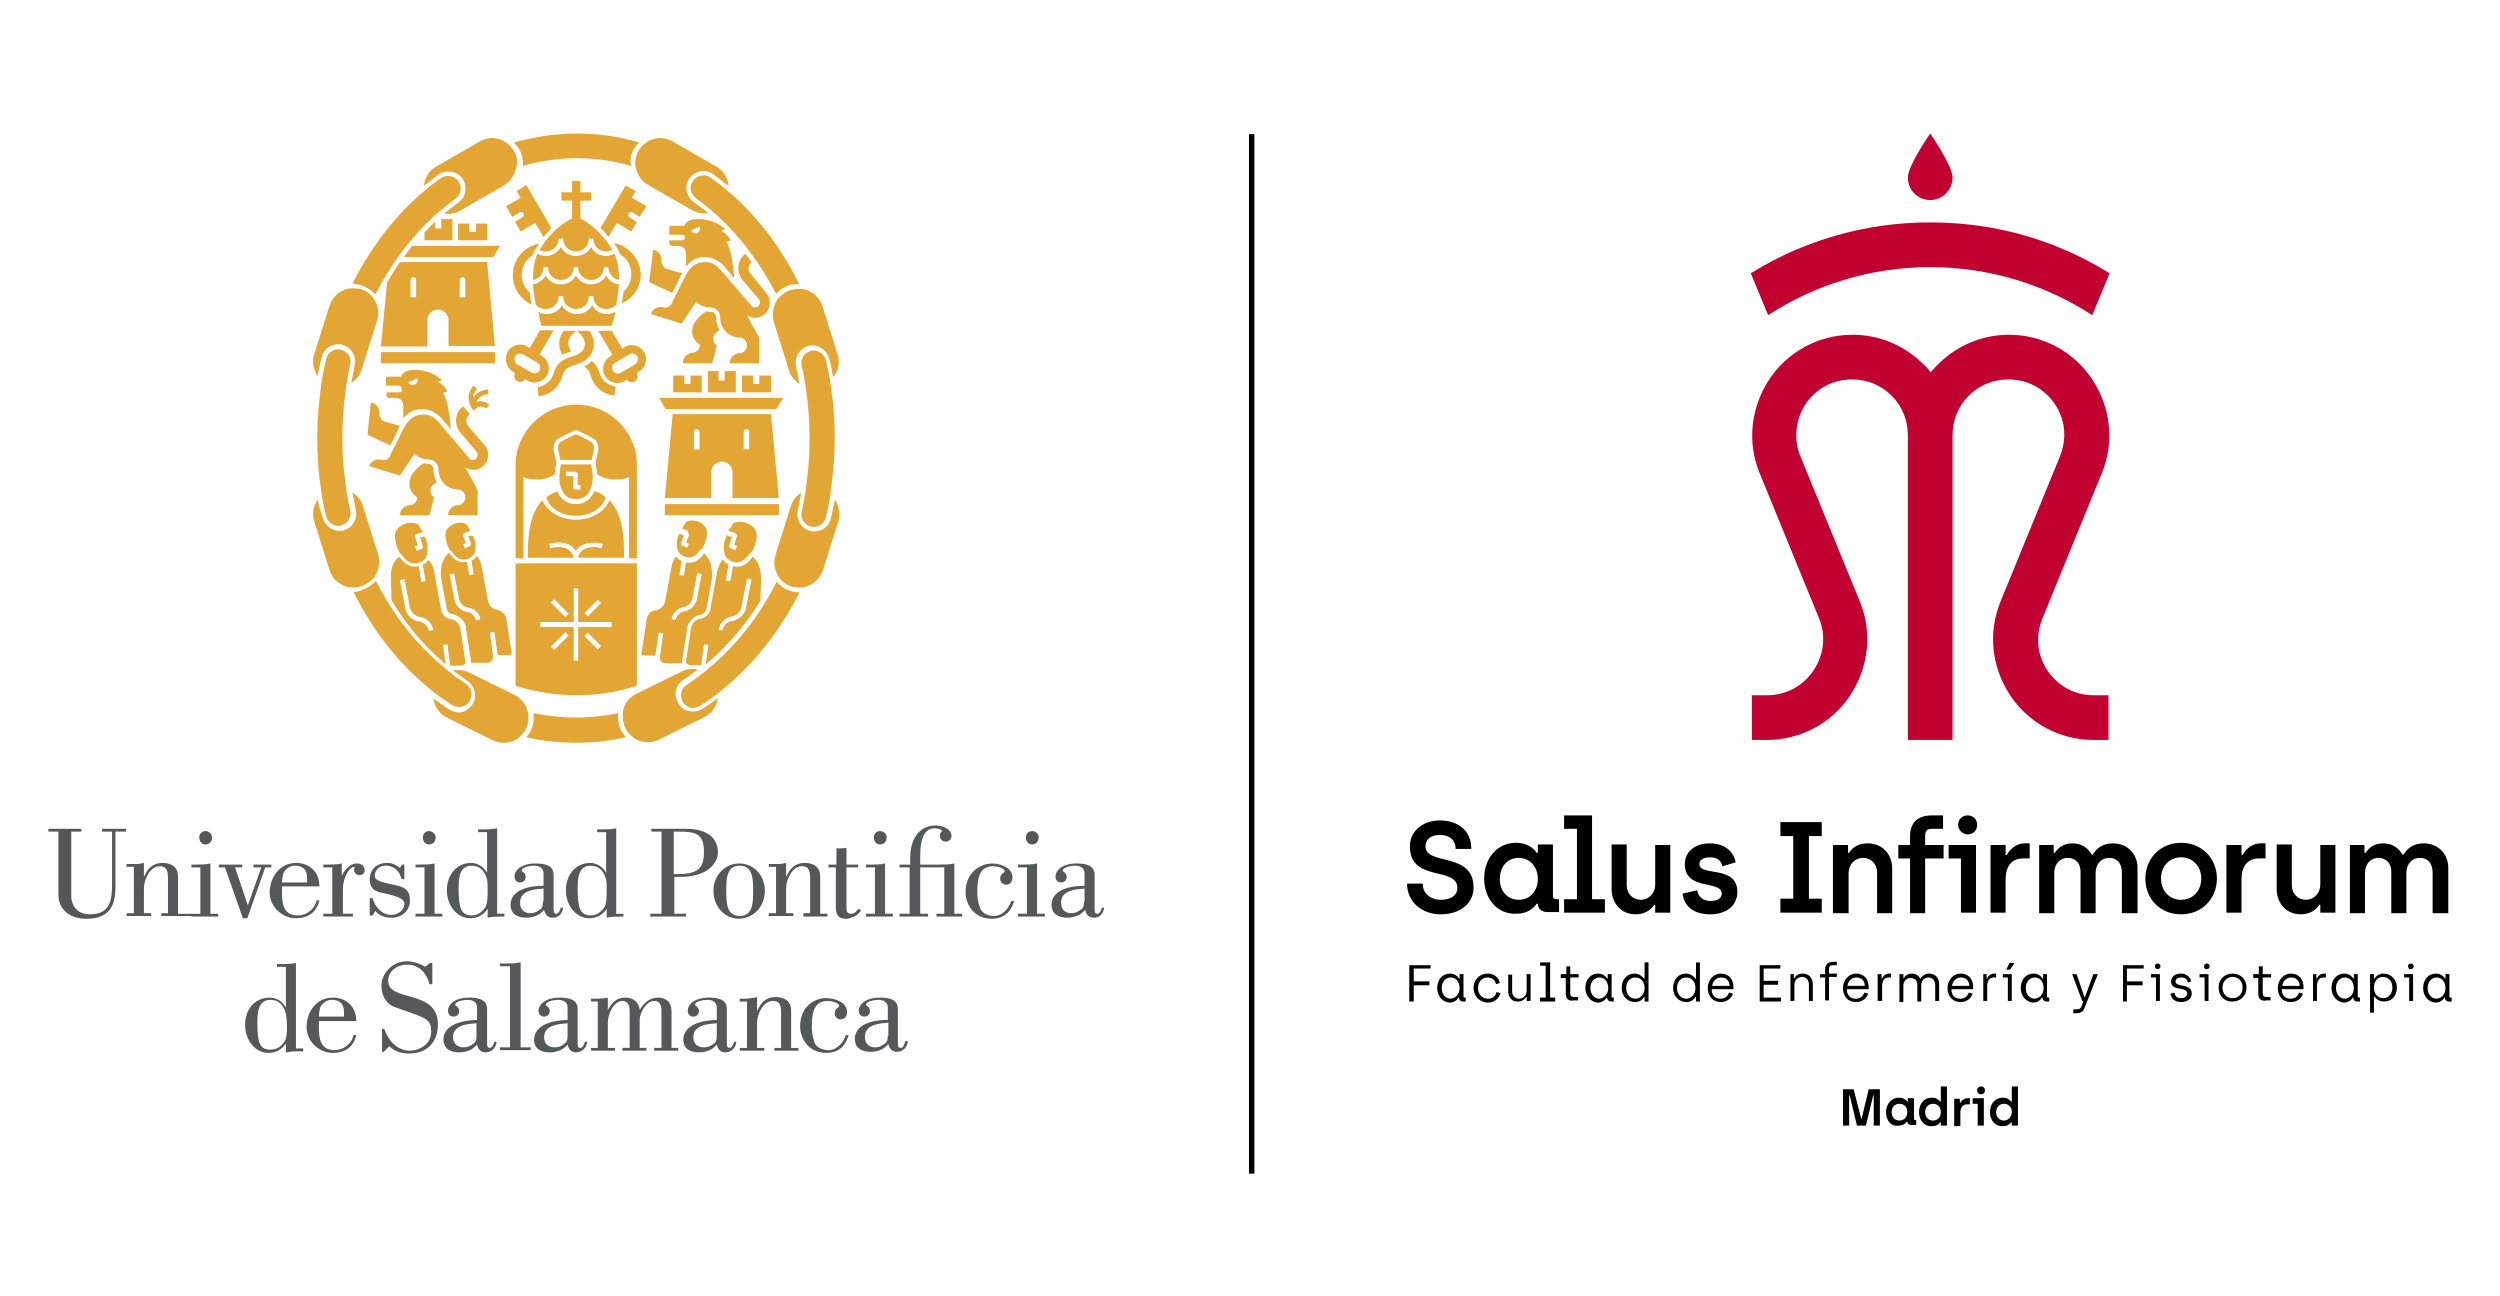 <svg xmlns:inkscape="http://www.inkscape.org/namespaces/inkscape" xmlns:sodipodi="http://sodipodi.sourceforge.net/DTD/sodipodi-0.dtd" xmlns="http://www.w3.org/2000/svg" xmlns:svg="http://www.w3.org/2000/svg" id="Capa_1" x="0px" y="0px" viewBox="0 0 771.6 400" xml:space="preserve" sodipodi:docname="logo-salus-footer.svg" width="771.6" height="400" inkscape:version="1.1.1 (3bf5ae0d25, 2021-09-20, custom)"><defs id="defs129"></defs><style type="text/css" id="style2">	.st0{fill:#555859;}	.st1{fill:#E3A634;}	.st2{fill:none;stroke:#000000;stroke-width:0.973;stroke-miterlimit:10;}	.st3{fill:#C10230;}</style><g id="g124" transform="matrix(1.725,0,0,1.725,-279.533,-311.72)">	<path class="st0" d="m 305.2,364.4 c 0,1.6 1.1,4.7 4.8,4.7 2.5,-0.1 3.4,-1.6 3.9,-3.2 h -0.5 c -0.6,1.7 -1.9,2.8 -3.3,2.7 -1.2,-0.1 -2,-0.6 -2.3,-1.3 -0.1,-0.3 -0.5,-1.4 -0.5,-2.8 0,-3.1 0.6,-4.7 2.9,-4.7 0.5,0 2,0.3 2,0.9 0,0.3 -0.8,0.4 -0.8,1.3 0,0.7 0.5,1.1 1.1,1.1 0.7,0 1.1,-0.6 1.1,-1.3 0,-1.8 -2.2,-2.5 -3.7,-2.5 -1.3,-0.1 -4.7,0.9 -4.7,5.1 m -10.3,-5 h -0.5 v 0.5 h 1.3 v 8.3 h -1.3 v 0.5 h 4.4 v -0.5 h -1.3 v -4.4 c 0,-1.8 1.2,-4 2.8,-4 0.9,0 1.5,0.3 1.5,2 v 6.4 h -1.2 v 0.5 h 4.3 v -0.5 h -1.3 v -6.7 c 0,-2.2 -2,-2.4 -2.8,-2.4 -1.7,0 -2.6,1 -3.3,2.5 v 0 -2.5 c -0.4,0.1 -0.9,0.2 -1.3,0.2 -0.4,0.1 -0.9,0.1 -1.3,0.1 m -8.8,6.9 c 0,-2.2 2.6,-2.4 4.2,-2.5 v 2.2 c 0,1 -0.3,1.3 -0.5,1.4 -0.6,0.5 -1.1,0.7 -1.8,0.7 -1.2,0 -1.9,-0.7 -1.9,-1.8 m -1.8,0.4 c 0,1.7 1.3,2.3 2.8,2.3 1.2,0 2.4,-0.4 3.2,-1.4 0.2,0.9 0.7,1.4 1.5,1.4 1.1,0 1.9,-0.8 2,-1.9 h -0.4 c -0.1,0.4 -0.4,1.1 -0.8,1.1 -0.5,0 -0.5,-0.4 -0.5,-1.1 v -5.6 c 0,-0.9 0,-2.3 -3.2,-2.3 -2.8,0 -3.8,1.4 -3.8,2.3 0,0.7 0.4,1.1 1,1.1 0.6,0 1,-0.4 1,-1 0,-0.8 -0.7,-0.9 -0.7,-1.1 0,-0.7 1.7,-0.9 2.2,-0.9 0.8,0 1.7,0.3 1.7,1.4 v 2.2 c -3.7,0.1 -5.9,1.3 -6,3.5 m -24.9,-0.4 c 0,-2.2 2.6,-2.4 4.2,-2.5 v 2.2 c 0,1 -0.3,1.3 -0.5,1.4 -0.6,0.5 -1.1,0.7 -1.8,0.7 -1.2,0 -1.9,-0.7 -1.9,-1.8 m -1.8,0.4 c 0,1.7 1.3,2.3 2.8,2.3 1.2,0 2.4,-0.4 3.2,-1.4 0.2,0.9 0.7,1.4 1.5,1.4 1.1,0 1.9,-0.8 2,-1.9 h -0.4 c -0.1,0.4 -0.4,1.1 -0.8,1.1 -0.5,0 -0.5,-0.4 -0.5,-1.1 v -5.6 c 0,-0.9 0,-2.3 -3.2,-2.3 -2.8,0 -3.8,1.4 -3.8,2.3 0,0.7 0.4,1.1 1,1.1 0.6,0 1,-0.4 1,-1 0,-0.8 -0.7,-0.9 -0.7,-1.1 0,-0.7 1.7,-0.9 2.2,-0.9 0.8,0 1.7,0.3 1.7,1.4 v 2.2 c -3.7,0.1 -5.9,1.3 -6,3.5 m -26.8,-1.9 h -0.4 v 4.1 h 0.3 l 1,-1 c 1,1 2.3,1.3 3.6,1.3 3.1,0 5.1,-2 5.1,-5.2 0,-6.4 -8.9,-3.9 -8.9,-7.8 0,-1.8 1.7,-2.9 3.4,-2.9 2.1,0 3.5,1.5 4,3.5 h 0.5 V 353 H 239 l -0.9,0.7 c -0.5,-0.4 -2,-1 -3.1,-1 -1.8,0 -3,0.8 -3.7,1.7 -0.7,0.9 -1,1.7 -1,2.7 0,1.3 0.5,2.8 1.9,3.6 0.4,0.2 4,1.4 4.9,1.8 1.8,0.7 2.1,1.4 2.1,2.8 0,2.1 -1.9,3.4 -4,3.4 -2.1,-0.1 -3.7,-1.8 -4.4,-3.9 m -11.7,-2.1 c 0,-0.6 0.1,-1.1 0.2,-1.6 0,-0.2 0.7,-1.5 2.1,-1.5 1.2,0 2.2,0.5 2.2,2.2 v 0.8 h -4.5 z m -2.2,1.8 c 0,2.6 2.3,4.6 4.7,4.6 2.1,0 3.7,-1 4.2,-3.2 h -0.5 c -0.3,1.6 -1.9,2.7 -3.3,2.7 -2.6,0 -2.9,-1.9 -2.9,-4.2 v -1 h 6.7 c 0,-2.6 -1.8,-4.2 -4.2,-4.2 -2.9,0 -4.7,2.5 -4.7,5.3 m -8.8,-0.8 c 0,-1.7 0.1,-4.1 2.3,-4.1 2.2,0 2.7,2.1 2.8,2.5 0.1,0.5 0.2,1.6 0.2,2.1 0,2.5 -0.3,2.9 -1.2,3.7 -0.3,0.3 -1,0.6 -1.6,0.6 -2.1,0.1 -2.5,-1.2 -2.5,-4.8 m -2.2,0.4 c 0,2.7 1.8,5 4.2,5 1.3,0 2.4,-0.6 3.1,-1.7 v 0 1.6 c 1,-0.2 2.1,-0.2 3.1,-0.2 v -0.5 H 215 V 353 c -0.9,0.2 -1.8,0.2 -2.6,0.2 h -0.8 v 0.5 h 1.6 v 7.3 0 c -0.7,-1.4 -2.1,-1.8 -2.8,-1.8 -2.9,0 -4.5,2.2 -4.5,4.9 m -23.1,-34.6 h 1.8 V 329 h -4.3 v 0.5 h 1.8 v 9.4 c 0,3 -0.4,5.4 -4,5.4 -2.9,0 -3.3,-2.5 -3.3,-3.1 v -11.7 h 1.8 V 329 h -5.9 v 0.5 h 1.8 v 11.3 c 0,2.6 2,4.3 5,4.3 3.6,0 5.2,-1.8 5.2,-5.5 v -10.1 z m 17.2,1 c 0,-0.6 -0.6,-1.1 -1.2,-1.1 -0.6,0 -1.1,0.5 -1.1,1.1 0,0.7 0.4,1.3 1.1,1.3 0.7,0 1.2,-0.5 1.2,-1.3 m -3.7,14.2 h 4.8 v -0.5 h -1.4 v -9 c -0.8,0.2 -1.8,0.2 -2.6,0.2 h -0.8 v 0.5 h 1.6 v 8.3 h -1.3 -2.7 v -6.7 c 0,-2.2 -2,-2.4 -2.8,-2.4 -1.7,0 -2.6,1 -3.3,2.5 v 0 -2.5 c -0.4,0.1 -0.9,0.2 -1.3,0.2 -0.4,0 -0.9,0 -1.3,0 h -0.5 v 0.5 h 1.3 v 8.3 h -1.3 v 0.5 h 4.4 v -0.5 h -1.3 v -4.4 c 0,-1.8 1.2,-4 2.8,-4 0.9,0 1.5,0.3 1.5,2 v 6.4 h -1.2 v 0.5 h 5.4 z m 13.2,-8.8 h 1.1 v -0.5 h -3.2 v 0.5 h 1.4 l -2.4,6.8 v 0 l -2.3,-6.8 h 1.3 v -0.5 h -4.2 v 0.5 h 1.1 l 3.2,9.1 h 0.8 z m 3,2.8 c 0,-0.6 0.1,-1.1 0.2,-1.6 0,-0.2 0.7,-1.5 2.1,-1.5 1.2,0 2.2,0.5 2.2,2.2 v 0.8 h -4.5 z m 0,0.6 h 6.7 c 0,-2.6 -1.8,-4.2 -4.2,-4.2 -2.8,0 -4.7,2.5 -4.7,5.3 0,2.6 2.3,4.6 4.7,4.6 2.1,0 3.7,-1 4.2,-3.2 h -0.5 c -0.3,1.6 -1.9,2.7 -3.3,2.7 -2.6,0 -2.9,-1.9 -2.9,-4.2 z m 14.8,-2.8 c 0,-0.9 -0.6,-1.3 -1.4,-1.3 -1.3,0 -2.2,1.2 -2.7,2.2 v 0 -2.2 c -0.9,0.2 -1.8,0.2 -2.6,0.2 h -0.7 v 0.5 h 1.6 v 8.3 h -1.6 v 0.5 h 5.3 v -0.5 h -1.8 v -4.5 c 0,-0.9 0.3,-1.9 0.6,-2.5 0.5,-1.1 1.3,-1.4 1.3,-1.4 0.1,0 0.2,0 0.2,0.1 0,0.1 -0.1,0.3 -0.1,0.5 0,0.5 0.5,0.9 0.9,0.9 0.4,0 1,-0.2 1,-0.8 m 8.1,5.3 c 0,-1.5 -0.6,-2.3 -2.5,-2.7 -3.6,-0.7 -3.8,-1.1 -3.8,-1.8 0,-0.3 0.3,-1.8 2.2,-1.7 1.4,0.1 2.2,1 2.6,2.4 h 0.5 v -2.6 H 234 l -0.4,0.6 c -0.7,-0.6 -1.5,-0.9 -2.2,-0.9 -2.6,0 -3.2,1.9 -3.2,2.9 0,2.1 1.4,2.3 2.9,2.6 2,0.5 3.3,0.9 3.3,1.8 0,1.2 -1.2,2 -2.3,2 -1.7,0 -2.9,-1.3 -3.4,-3 h -0.5 v 3.1 h 0.5 l 0.5,-0.8 c 0.7,0.8 1.7,1.2 2.7,1.2 1.9,0.1 3.5,-1.1 3.5,-3.1 m 4.6,-11.3 c 0,-0.6 -0.6,-1.1 -1.2,-1.1 -0.6,0 -1.1,0.5 -1.1,1.1 0,0.7 0.4,1.3 1.1,1.3 0.7,0 1.2,-0.5 1.2,-1.3 m -3.6,14.2 h 4.8 v -0.5 h -1.4 v -9 c -0.8,0.2 -1.8,0.2 -2.6,0.2 h -0.8 v 0.5 h 1.6 v 8.3 h -1.6 z m 6.7,21.6 c 0,-2.2 2.6,-2.4 4.2,-2.5 v 2.2 c 0,1 -0.3,1.3 -0.5,1.4 -0.6,0.5 -1.1,0.7 -1.8,0.7 -1.1,0 -1.9,-0.7 -1.9,-1.8 m -1.7,0.4 c 0,1.7 1.3,2.3 2.8,2.3 1.2,0 2.4,-0.4 3.2,-1.4 0.2,0.9 0.7,1.4 1.5,1.4 1.1,0 1.9,-0.8 2,-1.9 h -0.4 c -0.1,0.4 -0.4,1.1 -0.8,1.1 -0.5,0 -0.5,-0.4 -0.5,-1.1 v -5.6 c 0,-0.9 0,-2.3 -3.2,-2.3 -2.8,0 -3.8,1.4 -3.8,2.3 0,0.7 0.4,1.1 1,1.1 0.6,0 1,-0.4 1,-1 0,-0.8 -0.7,-0.9 -0.7,-1.1 0,-0.7 1.7,-0.9 2.2,-0.9 0.8,0 1.7,0.3 1.7,1.4 v 2.2 c -3.7,0.1 -6,1.3 -6,3.5 m 7.9,-26.5 c 0,2.5 -0.3,2.9 -1.2,3.7 -0.3,0.3 -1,0.6 -1.6,0.6 -1.9,0 -2.4,-1.2 -2.4,-4.8 0,-1.7 0.1,-4.1 2.3,-4.1 2.2,0 2.7,2.1 2.8,2.5 0.1,0.5 0.1,1.6 0.1,2.1 m -0.1,4.7 c 1,-0.2 2.1,-0.2 3.1,-0.2 v -0.5 H 251 v -15.3 c -0.9,0.2 -1.8,0.2 -2.6,0.2 h -0.8 v 0.5 h 1.6 v 7.3 0 c -0.7,-1.4 -2.1,-1.8 -2.8,-1.8 -2.8,0 -4.4,2.3 -4.4,4.9 0,2.7 1.8,5 4.2,5 1.3,0 2.4,-0.6 3.1,-1.7 v 0 1.6 z m 5.9,8 c -0.8,0.2 -1.8,0.2 -2.6,0.2 h -1 v 0.5 h 1.8 v 14.5 h -1.8 v 0.5 h 5.5 v -0.5 h -1.8 v -15.2 z m 4.1,-10.9 c 0,1 -0.3,1.3 -0.5,1.4 -0.6,0.5 -1.1,0.7 -1.8,0.7 -1.1,0 -1.8,-0.7 -1.8,-1.9 0,-2.2 2.6,-2.4 4.2,-2.5 v 2.3 z m 3.6,1.1 h -0.4 c -0.1,0.4 -0.4,1.1 -0.8,1.1 -0.5,0 -0.5,-0.4 -0.5,-1.1 v -5.6 c 0,-0.9 0,-2.3 -3.2,-2.3 -2.8,0 -3.8,1.4 -3.8,2.3 0,0.7 0.4,1.1 1,1.1 0.6,0 1,-0.4 1,-1 0,-0.8 -0.7,-0.9 -0.7,-1.1 0,-0.7 1.7,-0.9 2.2,-0.9 0.8,0 1.7,0.3 1.7,1.4 v 2.2 c -3.6,0 -5.9,1.2 -5.9,3.4 0,1.7 1.3,2.3 2.8,2.3 1.2,0 2.4,-0.4 3.2,-1.4 0.2,0.9 0.7,1.4 1.5,1.4 1,0.1 1.8,-0.7 1.9,-1.8 m 7.8,-2.9 c 0,2.5 -0.3,2.9 -1.2,3.7 -0.3,0.3 -1,0.6 -1.6,0.6 -1.9,0 -2.4,-1.2 -2.4,-4.8 0,-1.7 0.1,-4.1 2.3,-4.1 2.2,0 2.7,2.1 2.8,2.5 0.1,0.5 0.1,1.6 0.1,2.1 m -0.1,4.7 c 1,-0.2 2.1,-0.2 3.1,-0.2 v -0.5 h -1.3 v -15.3 c -0.8,0.2 -1.8,0.2 -2.6,0.2 h -0.8 v 0.5 h 1.6 v 7.3 0 c -0.7,-1.4 -2.1,-1.8 -2.8,-1.8 -2.8,0 -4.4,2.3 -4.4,4.9 0,2.7 1.8,5 4.2,5 1.3,0 2.4,-0.6 3.1,-1.7 v 0 1.6 z m 9.3,14.3 c -1.5,0 -2.5,0.9 -3.3,2.2 v 0 c -0.1,-1.4 -1.2,-2.2 -2.5,-2.2 -1.7,0 -2.4,0.9 -3.2,2.2 v 0 -2.2 c -0.8,0.2 -1.8,0.2 -2.6,0.2 h -0.4 v 0.5 h 1.2 v 8.3 h -1.2 v 0.5 h 4.3 v -0.5 h -1.3 v -4.5 c 0,-1.8 1.2,-3.9 2.6,-3.9 0.8,0 1.3,0.5 1.3,1.7 v 6.7 h -1.3 v 0.5 h 4.3 v -0.5 h -1.2 v -5 c 0,-1.3 1.2,-3.4 2.6,-3.4 0.8,0 1.3,0.5 1.3,1.7 v 6.7 h -1.3 v 0.5 h 4.3 v -0.5 h -1.2 v -6.3 c 0.1,-2.4 -1.6,-2.7 -2.4,-2.7 m 8.2,-26.1 c 0,2.6 -0.7,4 -4.6,4 h -0.8 v -7.6 h 0.7 c 3.2,0 4.7,0.3 4.7,3.6 m 2.5,0.1 c 0,-2.1 -1.4,-4.2 -5.7,-4.2 h -6.2 v 0.5 h 1.8 v 14.7 h -2 v 0.5 h 6.4 v -0.5 h -2.1 v -6.6 h 1.1 c 4.9,0 6.7,-2.5 6.7,-4.4 m 6.3,6.9 c 0,2 0,4.5 -2.4,4.5 -2.4,0 -2.4,-2.5 -2.4,-4.5 0,-2 0,-4.5 2.4,-4.5 2.4,0 2.4,2.5 2.4,4.5 m 2.1,0 c 0,-2.9 -2.1,-4.9 -4.6,-4.9 -2.5,0 -4.6,2.1 -4.6,4.9 0,2.9 2.1,5 4.6,5 2.6,-0.1 4.6,-2.2 4.6,-5 m 6.9,4.6 h 4.3 v -0.5 h -1.3 v -6.7 c 0,-2.2 -2,-2.4 -2.8,-2.4 -1.7,0 -2.6,1 -3.3,2.5 v 0 -2.5 c -0.4,0.1 -0.9,0.2 -1.3,0.2 -0.4,0 -0.9,0 -1.3,0 h -0.5 v 0.5 h 1.3 v 8.3 h -1.3 v 0.5 h 4.4 v -0.5 h -1.3 v -4.4 c 0,-1.8 1.2,-4 2.8,-4 0.9,0 1.5,0.3 1.5,2 v 6.4 h -1.2 z m 10.3,-1.1 -0.4,-0.3 c -0.4,0.4 -0.7,0.9 -1.3,0.9 -0.9,0 -0.9,-0.6 -0.9,-1.1 v -7.2 h 2.1 v -0.5 h -2.1 v -3 c -0.6,0.1 -1.2,0.1 -1.8,0.1 v 2.9 h -1.4 v 0.5 h 1.3 v 7.1 c 0,1.1 0.2,2.1 1.9,2.1 1,-0.1 2.1,-0.6 2.6,-1.5 m 4.6,-13.1 c 0,-0.6 -0.6,-1.1 -1.2,-1.1 -0.6,0 -1.1,0.5 -1.1,1.1 0,0.7 0.4,1.3 1.1,1.3 0.7,0 1.2,-0.5 1.2,-1.3 m -3.7,14.2 h 4.8 v -0.5 h -1.4 v -9 c -0.8,0.2 -1.8,0.2 -2.6,0.2 H 317 v 0.5 h 1.6 v 8.3 H 317 Z m 3.9,21.3 c 0,1 -0.3,1.3 -0.5,1.4 -0.6,0.5 -1.1,0.7 -1.8,0.7 -1.1,0 -1.8,-0.7 -1.8,-1.9 0,-2.2 2.6,-2.4 4.2,-2.5 v 2.3 z m 2.3,2.2 c -0.5,0 -0.5,-0.4 -0.5,-1.1 v -5.6 c 0,-0.9 0,-2.3 -3.2,-2.3 -2.8,0 -3.8,1.4 -3.8,2.3 0,0.7 0.4,1.1 1,1.1 0.6,0 1,-0.4 1,-1 0,-0.8 -0.7,-0.9 -0.7,-1.1 0,-0.7 1.7,-0.9 2.2,-0.9 0.8,0 1.7,0.3 1.7,1.4 v 2.2 c -3.6,0 -5.9,1.2 -5.9,3.4 0,1.7 1.3,2.3 2.8,2.3 1.2,0 2.4,-0.4 3.2,-1.4 0.2,0.9 0.7,1.4 1.5,1.4 1.1,0 1.9,-0.8 2,-1.9 H 324 c -0.1,0.5 -0.3,1.2 -0.8,1.2 m 6.4,-23.5 h 4.6 v -0.5 h -1.4 v -9 c -0.8,0.2 -1.8,0.2 -2.6,0.2 h -3.5 v -1.7 c 0,-2.4 0.5,-4.8 2.6,-4.8 0.4,0 1.3,0.2 1.3,0.5 0,0 -0.4,0.4 -0.4,0.8 0,0.6 0.4,1.1 1.1,1.1 0.5,0 1,-0.5 1,-1 0,-1.4 -1.8,-1.9 -2.9,-1.9 -2.5,0 -4.5,2 -4.5,5.8 v 1.2 H 323 v 0.5 h 1.8 v 8.3 H 323 v 0.5 h 5.1 v -0.5 h -1.4 v -8.3 h 4.3 v 8.3 h -1.4 z m 7.8,-1.5 c -0.1,-0.3 -0.5,-1.4 -0.5,-2.8 0,-3.1 0.6,-4.7 2.9,-4.7 0.5,0 2,0.3 2,0.9 0,0.3 -0.8,0.4 -0.8,1.3 0,0.7 0.5,1.1 1.1,1.1 0.7,0 1.1,-0.6 1.1,-1.3 0,-1.8 -2.2,-2.5 -3.7,-2.5 -1.3,0 -4.7,1 -4.7,5.2 0,1.6 1.1,4.7 4.8,4.7 2.5,-0.1 3.4,-1.6 3.9,-3.2 H 343 c -0.6,1.7 -1.9,2.8 -3.3,2.7 -1.2,-0.1 -1.9,-0.6 -2.3,-1.4 m 10.5,-12.7 c 0,-0.6 -0.6,-1.1 -1.2,-1.1 -0.6,0 -1.1,0.5 -1.1,1.1 0,0.7 0.4,1.3 1.1,1.3 0.7,0 1.2,-0.5 1.2,-1.3 m -3.7,14.2 h 4.8 v -0.5 h -1.4 v -9 c -0.9,0.2 -1.8,0.2 -2.6,0.2 h -0.8 v 0.5 h 1.6 v 8.3 h -1.6 z M 356,342 c 0,1 -0.3,1.3 -0.5,1.4 -0.6,0.5 -1.1,0.7 -1.8,0.7 -1.1,0 -1.8,-0.7 -1.8,-1.9 0,-2.2 2.6,-2.4 4.2,-2.5 v 2.3 z m 3.6,1.1 h -0.4 c -0.1,0.4 -0.4,1.1 -0.8,1.1 -0.5,0 -0.5,-0.4 -0.5,-1.1 v -5.6 c 0,-0.9 0,-2.3 -3.2,-2.3 -2.8,0 -3.8,1.4 -3.8,2.3 0,0.7 0.4,1.1 1,1.1 0.6,0 1,-0.4 1,-1 0,-0.8 -0.7,-0.9 -0.7,-1.1 0,-0.7 1.7,-0.9 2.2,-0.9 0.8,0 1.7,0.3 1.7,1.4 v 2.2 c -3.6,0 -5.9,1.2 -5.9,3.4 0,1.7 1.3,2.3 2.8,2.3 1.2,0 2.4,-0.4 3.2,-1.4 0.2,0.9 0.7,1.4 1.5,1.4 1,0.1 1.8,-0.7 1.9,-1.8" id="path4"></path>	<path class="st1" d="m 305,285.8 c 0.2,0 0.3,0 0.5,0 0.3,0 0.7,-0.1 1,-0.2 1.3,-0.5 2.3,-1.5 2.8,-2.9 l 2.7,-8.6 c 0.5,-1.4 0.2,-2.9 -0.6,-4 -0.2,1.1 -0.4,2.2 -0.7,3.4 v 0 0 c -0.3,1.4 -1.6,2.3 -3,2.3 -0.2,0 -0.5,0 -0.7,-0.1 -1.6,-0.4 -2.6,-2.1 -2.2,-3.7 0.2,-1 0.4,-2.1 0.6,-3.1 -0.9,0.5 -1.6,1.4 -1.9,2.5 l -2.7,8.6 c -0.3,1.1 -0.3,2.2 0.2,3.2 v 0 c 0.1,0.3 0.3,0.6 0.5,0.9 0.5,0.7 1.3,1.3 2.3,1.6 0.3,0.1 0.7,0.1 1.2,0.1 m 1.9,-26.7 v 0 c 0,2.9 -0.2,5.7 -0.6,8.5 0,0.3 -0.1,0.6 -0.1,0.9 v 0 c -0.2,1.3 -0.4,2.5 -0.7,3.7 -0.3,1.2 0.4,2.4 1.6,2.7 0.2,0 0.4,0.1 0.5,0.1 1,0 1.9,-0.7 2.2,-1.7 0.3,-1.3 0.6,-2.6 0.8,-3.9 0,-0.3 0.1,-0.6 0.1,-0.9 0.4,-3 0.7,-6.1 0.7,-9.3 v 0 c 0,-3.2 -0.2,-6.3 -0.7,-9.3 0,-0.3 -0.1,-0.6 -0.1,-0.9 -0.2,-1.3 -0.5,-2.6 -0.8,-3.9 -0.3,-1 -1.2,-1.7 -2.2,-1.7 -0.2,0 -0.4,0 -0.5,0.1 -1.2,0.3 -1.9,1.5 -1.6,2.7 0.3,1.2 0.5,2.5 0.7,3.7 0,0.3 0.1,0.6 0.1,0.9 0.4,2.6 0.6,5.4 0.6,8.3 m -10.6,-29.5 c -0.5,-0.6 -0.4,-1.4 0.1,-1.9 l 0.1,-0.1 c -0.3,-0.5 -0.7,-1 -1.1,-1.5 l -0.2,0.2 c -1.3,1.1 -1.4,3.1 -0.3,4.5 l 2.9,3.4 c 0.3,0.4 0.3,0.9 -0.1,1.3 -0.4,0.3 -0.9,0.3 -1.2,-0.1 l -5.7,-6.6 c -0.7,-0.8 -1.7,-1.3 -2.7,-1.2 -1.5,0 -2.5,0.8 -3.4,2.4 l -2.4,4.8 c -0.2,0.7 -0.9,1.1 -1.6,0.9 -0.9,-0.3 -1.9,0.3 -2.2,1.2 l 5.5,1.7 2.6,-3.9 c 0.6,0.6 1.5,1 2.5,1 1,0 1.8,0.8 1.8,1.8 0,2 1.6,3.6 3.5,3.6 0.7,0 1.3,0.6 1.3,1.4 0,0.7 -0.6,1.4 -1.3,1.4 -1,0 -1.8,0.8 -1.8,1.8 h 5.3 v -4.5 l -2.2,-4.1 c 1,0.7 2.3,0.6 3.2,-0.2 1.1,-1 1.2,-2.7 0.2,-3.8 z m -9.5,-7.2 c -0.4,0.2 -0.9,0 -1.1,-0.5 l 1.6,-0.7 c 0.1,0.5 -0.1,1 -0.5,1.2 m 6.6,8.1 c -0.1,-2 -0.5,-5.2 -1.4,-6.5 l 0.8,-0.3 c 0,0 -0.6,-1.1 -1.7,-1.7 l 0.7,-0.3 c 0,0 -1.8,-1.9 -5.1,-1.8 -1.9,0 -2.2,1.2 -2.2,1.2 h -2.4 c -0.2,0 -0.3,0.1 -0.3,0.3 v 1.3 h 2.3 c 0.3,0 0.5,0.2 0.5,0.5 0,0.3 -0.2,0.5 -0.5,0.5 h -2.3 v 0.5 c 0,0.3 0.2,0.5 0.4,0.5 h 1.3 c 0.7,0 1.3,0.6 1.3,1.4 v 2.3 c 0.7,-0.9 1.7,-1.7 3.3,-1.7 0,0 0.1,0 0.1,0 1.2,0 2.4,0.6 3.3,1.5 z m -15.7,-12.9 -2.6,-1.5 0.7,-1.2 -1.8,-1 -4.5,7.6 c 0.5,0.4 0.9,1 1.4,1.6 l 1.5,-2.5 2.6,1.5 1,-1.7 -1.3,-0.8 c -0.2,-0.1 -0.3,-0.5 -0.2,-0.7 0.1,-0.2 0.5,-0.3 0.7,-0.2 l 1.3,0.8 z m -11.8,2.2 v -3.2 h 1.9 v -1.5 h -1.9 v -2 h -1.5 v 2 h -1.9 v 1.5 h 1.9 v 3.2 c 0,0 -3.2,1.3 -5.8,5.6 0.3,0.2 0.7,0.3 1.1,0.3 1.3,0 2.3,-1 2.3,-2.3 h 0.8 c 0,1.3 1,2.3 2.3,2.3 1.3,0 2.3,-1 2.3,-2.3 h 0.8 c 0,1.3 1,2.3 2.3,2.3 0.4,0 0.7,-0.1 1.1,-0.3 -2.5,-4.2 -5.7,-5.6 -5.7,-5.6 m -11.4,-4.9 0.7,1.2 -2.6,1.5 1.1,1.9 1.3,-0.8 c 0.2,-0.1 0.6,-0.1 0.7,0.2 0.1,0.2 0.1,0.6 -0.2,0.7 l -1.3,0.8 1,1.7 2.6,-1.5 1.5,2.5 c 0.5,-0.6 1,-1.1 1.4,-1.6 l -4.5,-7.7 z m -7.3,5.8 v 1.5 H 246 v -1.5 h -2 v 3 h 5.2 v -3 z m 4.3,4 h -11.1 -4.6 c -0.5,0.6 -1,1.3 -1.5,2 h 6.1 9.9 z M 241,219.9 v 1.7 h -1.1 v -1.2 c -0.7,0.6 -1.3,1.3 -1.9,1.9 v 1.4 h 5 v -3.8 z m -1.4,73.5 -0.8,0.2 c -0.2,-0.9 -0.9,-1.6 -1.8,-1.7 -1.2,-0.2 -2.1,-1 -2.4,-2.2 l -1,-5.2 0.8,-0.2 1,5.2 c 0.2,0.8 0.9,1.4 1.7,1.6 1.3,0.1 2.2,1.1 2.5,2.3 m 2.2,6.2 -0.5,-3.5 0.8,-0.1 0.5,3.8 c 0.1,0 1.9,0 1.9,0 0.5,0 0.9,-0.3 0.8,-0.8 0,0 -0.9,-5.9 -0.9,-5.9 -0.2,-0.8 -0.8,-1.5 -1.7,-1.6 -0.8,-0.1 -1.4,-0.7 -1.7,-1.5 0,0 -1.3,-7.1 -1.3,-7.1 -0.1,-0.8 -0.5,-1.5 -1,-2 -0.3,0.4 -0.6,0.7 -1,0.9 l 0.5,2.9 -0.8,0.1 -0.4,-2.8 c -0.3,0.1 -0.5,0.1 -0.7,0.1 -1.8,0 -2.8,-1.8 -2.8,-1.8 -1.1,0.8 -1.6,2.2 -1.5,3.8 0,0 0,1.9 0.1,4 1,1.7 2.1,3.3 3.3,4.8 1.9,2.5 4.1,4.7 6.4,6.7 m -5.1,-29.9 v 0 c 0,0.7 -0.6,1.4 -1.3,1.4 -1,0 -1.8,0.8 -1.8,1.8 h 5.3 l 0.8,-3.2 v 0 c -0.1,-0.1 -0.3,-0.2 -0.4,-0.4 -0.4,-0.6 -0.3,-1.4 0.3,-1.9 l 0.6,-0.4 c -0.4,-0.7 -0.6,-1.5 -0.6,-2.3 0,-0.5 -0.4,-1 -0.9,-1 -0.3,0 -0.5,0 -0.8,-0.1 l -0.5,0.3 c -2.8,2.1 -2.6,4.6 -0.7,5.8 m 0.5,7.2 0.5,1.5 c 0.1,0.2 0,0.4 -0.2,0.5 l -0.9,0.4 -0.3,-0.8 0.5,-0.2 -0.5,-1.5 c 0,-0.1 0,-0.2 0,-0.3 0,-0.1 0.1,-0.2 0.2,-0.2 l 1.2,-0.4 -0.1,-0.2 c 0,0 -0.1,-0.2 -0.3,-0.4 0,0 -0.3,-0.8 -0.7,-0.9 -1.4,-0.4 -2.6,0 -3.4,0.9 -1.2,1.2 0.2,4.1 0.4,4.4 0.1,0.1 0.3,0.2 0.4,0.3 1.2,2 2.7,1.5 3,1.4 1,-0.3 1.4,-1 1.5,-1.8 0.3,-1.5 -0.5,-2.9 -0.5,-2.9 z m -9.1,-12.8 5.5,1.7 2.6,-3.9 c 0.6,0.6 1.5,1 2.5,1 1,0 1.8,0.8 1.8,1.8 0,2 1.6,3.6 3.5,3.6 0.7,0 1.3,0.6 1.3,1.4 0,0.7 -0.6,1.4 -1.3,1.4 -1,0 -1.8,0.8 -1.8,1.8 h 5.3 v -4.5 l -2.2,-4.1 c 1,0.7 2.3,0.6 3.2,-0.2 1.1,-1 1.2,-2.7 0.2,-3.8 l -2.9,-3.4 c -0.5,-0.6 -0.4,-1.4 0.1,-1.9 l 0.2,-0.2 -1.2,-1.4 -0.2,0.2 c -1.3,1.1 -1.4,3.1 -0.3,4.5 l 2.9,3.4 c 0.3,0.4 0.3,0.9 -0.1,1.3 -0.4,0.3 -0.9,0.3 -1.2,-0.1 l -5.6,-6.6 c -0.7,-0.8 -1.7,-1.3 -2.7,-1.2 -1.5,0 -2.5,0.8 -3.4,2.4 l -2.4,4.8 c -0.2,0.7 -0.9,1.1 -1.6,0.9 -0.9,-0.3 -1.9,0.2 -2.2,1.1 m 17.7,12.5 0.5,1.3 c 0.1,0.2 0,0.4 -0.2,0.5 l -0.9,0.4 -0.3,-0.7 0.5,-0.2 -0.5,-1.3 c 0,-0.1 0,-0.2 0,-0.3 0,-0.1 0.1,-0.2 0.2,-0.2 l 1.1,-0.4 c 0,0 -0.2,-0.4 -0.3,-0.5 0,0 -0.3,-0.7 -0.6,-0.8 -0.2,-0.1 -1.7,-0.6 -3.1,0.8 -1.1,1.1 0.1,3.7 0.4,4 0.1,0.1 0.3,0.2 0.4,0.3 0.8,1.4 1.9,1.5 2.7,1.2 0.9,-0.3 1.3,-0.9 1.4,-1.6 0.2,-1.4 -0.4,-2.5 -0.4,-2.5 z m -10.7,-27.5 1.6,-0.7 c 0.2,0.4 0,1 -0.5,1.1 -0.4,0.3 -0.9,0 -1.1,-0.4 m -1.1,1.3 c 0,0.3 -0.2,0.5 -0.5,0.5 h -2.3 v 0.5 c 0,0.3 0.2,0.5 0.4,0.5 h 1.3 c 0.7,0 1.3,0.6 1.3,1.4 v 2.3 c 0.7,-0.9 1.7,-1.7 3.3,-1.7 0,0 0.1,0 0.1,0 1.2,0 2.4,0.6 3.3,1.5 l 1.8,2.1 c -0.1,-2 -0.5,-5.2 -1.4,-6.5 l 0.8,-0.3 c 0,0 -0.6,-1.1 -1.7,-1.7 l 0.7,-0.3 c 0,0 -1.8,-1.9 -5.1,-1.8 -1.9,0 -2.2,1.2 -2.2,1.2 h -2.4 c -0.2,0 -0.3,0.1 -0.3,0.3 v 1.3 h 2.3 c 0.4,0.2 0.6,0.5 0.6,0.7 m -3.8,-4.7 h 10.2 10.2 v -2 h -10.2 -10.2 z m 17.1,6.9 c 0.1,-0.3 0.3,-0.5 0.5,-0.7 0.4,-0.4 1,-0.7 1.6,-0.6 v -0.9 c -0.8,0 -1.6,0.3 -2.2,0.9 -0.2,0.2 -0.4,0.4 -0.5,0.6 0,-0.6 0.2,-1.1 0.7,-1.6 l -0.6,-0.6 c -1.2,1.2 -1.2,3.2 0,4.5 l 0.5,-0.5 c 0.5,-0.4 1.3,-0.3 1.7,0.1 l 0.6,-0.6 c -0.7,-0.7 -1.5,-0.9 -2.3,-0.6 m -19.5,5.9 4.1,1.9 c 0,0 1.7,-3.5 1.7,-3.5 l -2.5,-0.7 c -0.7,-0.1 -1.2,-0.8 -1.2,-1.5 0.1,-1 -0.6,-1.9 -1.5,-2 z m 7.7,-27.7 c 0,-0.3 0.2,-0.5 0.5,-0.5 0.3,0 0.5,0.2 0.5,0.5 v 3.1 h -1 z m 8.8,0 c 0,-0.3 0.2,-0.5 0.5,-0.5 0.3,0 0.5,0.2 0.5,0.5 v 3.1 h -1 z m -13,0.5 -1.1,11.4 h 8.3 V 238 c 0,-1 0.8,-1.9 1.9,-1.9 1,0 1.9,0.8 1.9,1.9 v 4.6 h 8.3 l -1.4,-15 h -8.8 -6.8 c -0.8,1.2 -1.6,2.4 -2.3,3.7 m 16.7,60.2 -0.8,0.2 c -0.2,-0.8 -0.8,-1.4 -1.6,-1.5 -1.1,-0.2 -1.9,-1 -2.2,-2 v 0 l -0.9,-4.7 0.8,-0.2 0.9,4.7 c 0.2,0.7 0.8,1.3 1.5,1.4 1.2,0.1 2.1,1 2.3,2.1 m 2.9,-1.7 c -0.7,-0.1 -1.3,-0.7 -1.5,-1.4 0,0 -1.2,-6.4 -1.2,-6.4 -0.1,-0.7 -0.4,-1.3 -0.8,-1.8 -0.2,0.3 -0.6,0.6 -1,0.8 l 0.4,2.5 -0.8,0.1 -0.4,-2.4 c -0.2,0 -0.4,0.1 -0.6,0.1 -1.7,0 -2.6,-1.7 -2.6,-1.7 -2,1.6 -1.4,4.7 -1.4,4.7 l 1,5.4 v 0 c 0.1,0.5 0.5,0.8 1,0.9 1,0.2 1.9,0.9 2.3,1.9 0.1,0.2 0.1,0.3 0.1,0.5 l 0.9,5.8 c 0,0.2 0,0.4 0,0.5 h 2.9 c 0.5,0 1,-0.4 1.1,-0.9 l -0.6,-4.5 0.8,-0.1 0.6,4.1 h 2.2 c 0.2,0 0.3,-0.2 0.3,-0.3 l -1,-6.4 c -0.3,-0.7 -0.9,-1.3 -1.7,-1.4 m 3.3,-45.3 c 0.3,-0.5 0.9,-0.6 1.4,-0.4 l 2.6,1.5 c 0.5,0.3 0.6,0.9 0.4,1.4 -0.3,0.5 -0.9,0.6 -1.4,0.4 l -2.6,-1.5 c -0.5,-0.3 -0.6,-0.9 -0.4,-1.4 m -0.4,2.7 0.4,0.3 c -0.3,0.5 -0.1,1.1 0.4,1.4 0.5,0.3 1.1,0.1 1.4,-0.4 l 0.4,0.3 c 1.2,0.7 2.8,0.3 3.5,-0.9 0.7,-1.2 0.3,-2.8 -0.9,-3.5 l -0.4,-0.3 2.5,-4.3 h -2.4 l -1.9,3.2 -0.4,-0.3 c -1.2,-0.7 -2.8,-0.3 -3.5,0.9 -0.7,1.3 -0.3,2.9 0.9,3.6 m 8.1,13.9 0.4,1.9 h 5.6 l 0.4,-1.9 c 0.1,-0.9 -0.3,-1.2 -0.6,-1.4 -0.6,-0.4 -2.6,-1.3 -2.6,-1.3 0,0 -2,0.9 -2.6,1.3 -0.3,0.2 -0.7,0.5 -0.6,1.4 m 1.4,4 h 1.7 c 0.2,0 0.4,0.2 0.4,0.4 v 2 h 0.5 v 0.8 H 265 c -0.2,0 -0.4,-0.2 -0.4,-0.4 v -2 h -1.3 z m -0.9,-1.3 c 0,0 -0.4,2 -0.2,3.4 0.5,2.2 1.6,2.8 2.9,2.8 1.3,0 2.4,-0.6 2.9,-2.8 0.3,-1.4 -0.2,-3.4 -0.2,-3.4 z m 6,4.8 c -0.1,0.1 -0.8,2.3 -3.3,2.3 -2.5,0 -3.3,-2.1 -3.3,-2.3 -0.5,0.2 -1.2,0.5 -2,1.1 0.5,1.9 2.7,3.3 5.3,3.3 2.6,0 4.8,-1.4 5.3,-3.3 -0.7,-0.7 -1.4,-1 -2,-1.1 m 2.7,1.6 c -0.8,2 -3.2,3.5 -6,3.5 -2.8,0 -5.2,-1.5 -6,-3.5 -2,2.1 -2.7,5.6 -2.6,10.3 h 8.2 c -0.2,-0.7 -0.5,-1.2 -1,-1.5 -1.3,-0.8 -3.2,-0.2 -3.2,-0.2 l -0.2,-0.8 c 0.1,0 2.3,-0.7 3.8,0.3 0.4,0.3 0.8,0.6 1,1 0.2,-0.4 0.6,-0.8 1,-1 1.6,-0.9 3.8,-0.3 3.8,-0.3 l -0.1,0.4 -0.1,0.4 c 0,0 -1.9,-0.6 -3.2,0.2 -0.5,0.3 -0.9,0.8 -1,1.5 h 8.2 c 0.1,-4.7 -0.6,-8.2 -2.6,-10.3 m 0.4,22.7 h -6 v 6 h -0.8 v -6 h -6 V 292 h 6 v -6 h 0.8 v 6 h 6 z m -1.9,-4.3 -2.4,2.4 -0.6,-0.6 2.4,-2.4 z m -5.8,1.9 -0.6,0.6 -2.6,-2.6 0.6,-0.6 z m -3.2,5.9 2.6,-2.6 0.6,0.6 -2.6,2.6 z m 6,-1.9 0.6,-0.6 2.4,2.4 -0.6,0.6 z m 9.4,-13 h -21.7 v 21.9 c 3.5,1.1 7.1,1.7 10.9,1.7 3.8,0 7.4,-0.6 10.8,-1.7 z m -21.7,-0.9 h 1.4 v -14.5 c 2,0.7 4,0.5 5.6,-0.5 0.1,-1 0.2,-1.9 0.3,-2 v -0.1 l -0.1,-0.4 -0.4,-1.9 v 0 0 c -0.1,-1.5 0.7,-2 1,-2.1 0.7,-0.4 3,-1.5 3,-1.5 0,0 2.3,1.1 3,1.5 0.3,0.2 1.1,0.7 1,2.1 v 0 0 l -0.4,1.9 -0.1,0.4 v 0.1 c 0,0.1 0.2,0.9 0.3,2 1.7,1 3.7,1.2 5.7,0.5 v 14.5 h 1.4 v -16.7 c 0,-6 -4.9,-10.8 -10.8,-10.8 v 0 0 c -6,0 -10.9,4.9 -10.9,10.8 z m 21.4,-34.7 -2.6,1.5 c -0.5,0.3 -1.1,0.1 -1.4,-0.4 -0.3,-0.5 -0.1,-1.1 0.4,-1.4 l 2.6,-1.5 c 0.5,-0.3 1.1,-0.1 1.4,0.4 0.2,0.5 0,1.1 -0.4,1.4 m 0.3,1.6 0.4,-0.3 c 1.2,-0.7 1.6,-2.3 0.9,-3.5 -0.7,-1.2 -2.3,-1.6 -3.5,-0.9 l -0.4,0.3 -1.9,-3.2 h -2.4 l 2.5,4.3 -0.4,0.3 c -1.2,0.7 -1.6,2.3 -0.9,3.5 0.7,1.2 2.3,1.6 3.5,0.9 l 0.4,-0.3 c 0.3,0.5 0.9,0.6 1.4,0.4 0.5,-0.4 0.7,-1 0.4,-1.5 M 256.8,233 c -0.9,-0.8 -1.4,-1.9 -1.4,-3.1 0,-1.5 0.8,-2.8 1.9,-3.5 0.1,-0.4 0.3,-0.7 0.5,-1 0.2,-0.4 0.5,-0.8 0.7,-1.1 -2.7,0.5 -4.7,2.8 -4.7,5.7 0,2.3 1.4,4.3 3.4,5.2 -0.2,-0.7 -0.3,-1.4 -0.4,-2.2 m 2.9,-6.5 c -0.5,0 -1,-0.1 -1.5,-0.4 -0.6,1.3 -0.8,3 -0.8,4.7 1.1,-0.2 1.9,-1.1 1.9,-2.3 h 0.8 c 0,1.3 1,2.3 2.3,2.3 1.3,0 2.3,-1 2.3,-2.3 h 0.8 c 0,1.3 1,2.3 2.3,2.3 1.3,0 2.3,-1 2.3,-2.3 h 0.8 c 0,1.1 0.8,2.1 1.9,2.3 0,-1.7 -0.2,-3.3 -0.8,-4.7 -0.4,0.2 -0.9,0.4 -1.5,0.4 -1.2,0 -2.2,-0.6 -2.7,-1.6 -0.5,1 -1.6,1.6 -2.7,1.6 -1.2,0 -2.2,-0.6 -2.7,-1.6 -0.5,0.9 -1.5,1.6 -2.7,1.6 m 5.7,19.3 c 1.8,-0.5 2.9,-1.9 2.9,-3.6 0,-0.9 -0.4,-1.7 -0.8,-2.3 h -2.2 c 0.6,0.6 1.4,1.4 1.4,2.3 0,1.4 -1.2,1.9 -1.7,2.1 -0.1,0 -0.2,0.1 -0.3,0.1 -1,0.3 -3,0.8 -3.6,3.1 -0.6,2.2 -2.9,2.5 -2.9,2.5 l 0.2,1.6 c 1.3,-0.1 3.6,-1 4.3,-3.7 0.3,-1.3 1.2,-1.6 2.4,-1.9 0.1,-0.1 0.2,-0.2 0.3,-0.2 m 2.5,-0.5 c -0.4,0.4 -0.9,0.8 -1.4,1 0.6,0.3 1,0.7 1.2,1.5 0.7,2.7 3,3.6 4.3,3.7 l 0.2,-1.6 c 0,0 -2.3,-0.3 -2.9,-2.5 -0.3,-1 -0.8,-1.7 -1.4,-2.1 m -3.6,-1.7 c -0.3,-0.3 -0.5,-0.8 -0.6,-1.4 0,-0.9 0.7,-1.7 1.4,-2.3 h -2.2 c -0.5,0.7 -0.8,1.4 -0.8,2.3 0,0.7 0.2,1.4 0.6,2 0.5,-0.3 1.1,-0.5 1.6,-0.6 m -5.4,-4.6 h 6.3 6.3 c 0,0 0.3,-1 0.7,-2.5 -0.4,0.2 -1,0.4 -1.5,0.4 -1.2,0 -2.2,-0.6 -2.7,-1.6 -0.5,1 -1.6,1.6 -2.7,1.6 -1.2,0 -2.2,-0.6 -2.7,-1.6 -0.5,1 -1.6,1.6 -2.7,1.6 -0.5,0 -1.1,-0.1 -1.5,-0.4 0.2,1.5 0.5,2.5 0.5,2.5 m -1,-3.8 c 0.4,0.5 1.1,0.8 1.8,0.8 1.3,0 2.3,-1 2.3,-2.3 h 0.8 c 0,1.3 1,2.3 2.3,2.3 1.3,0 2.3,-1 2.3,-2.3 h 0.8 c 0,1.3 1,2.3 2.3,2.3 0.7,0 1.4,-0.3 1.8,-0.8 0.2,-1.1 0.4,-2.4 0.5,-3.6 -1,-0.1 -1.8,-0.7 -2.3,-1.6 -0.5,1 -1.6,1.6 -2.7,1.6 -1.1,0 -2.2,-0.6 -2.7,-1.6 -0.5,1 -1.6,1.6 -2.7,1.6 -1.2,0 -2.2,-0.6 -2.7,-1.6 -0.5,0.8 -1.3,1.4 -2.3,1.6 0.1,1.3 0.3,2.5 0.5,3.6 m 14,-11 c 0.2,0.4 0.5,0.7 0.7,1.1 0.2,0.3 0.3,0.7 0.5,1 1.2,0.7 1.9,2 1.9,3.5 0,1.3 -0.6,2.4 -1.4,3.1 -0.1,0.7 -0.2,1.4 -0.3,2.1 2,-0.9 3.4,-2.9 3.4,-5.2 -0.1,-2.7 -2.1,-5.1 -4.8,-5.6 m 10.3,67.3 c 0.2,-1.1 1.1,-2 2.2,-2.2 0.7,-0.1 1.3,-0.7 1.5,-1.4 l 0.9,-4.7 0.8,0.2 -0.9,4.7 v 0 c -0.3,1 -1.1,1.8 -2.2,2 -0.8,0.1 -1.4,0.7 -1.6,1.5 z m -4.4,-0.2 -1,6.4 c 0,0.2 0.1,0.3 0.3,0.3 h 2.2 l 0.6,-4.1 0.8,0.1 -0.6,4.5 c 0.1,0.5 0.5,0.9 1.1,0.9 h 2.9 c 0,-0.2 0,-0.3 0,-0.5 l 0.9,-5.8 c 0,-0.2 0.1,-0.3 0.1,-0.5 0.4,-1 1.2,-1.7 2.3,-1.9 0.5,-0.1 0.8,-0.4 1,-0.9 v 0 l 1,-5.4 c 0,0 0.5,-3.1 -1.4,-4.7 0,0 -0.9,1.7 -2.6,1.7 -0.2,0 -0.4,0 -0.6,-0.1 l -0.4,2.4 -0.8,-0.1 0.4,-2.5 c -0.4,-0.2 -0.7,-0.5 -1,-0.8 -0.4,0.5 -0.7,1.1 -0.8,1.8 0,0 -1.2,6.4 -1.2,6.4 -0.2,0.7 -0.8,1.2 -1.5,1.4 -0.9,0 -1.5,0.6 -1.7,1.4 m 12.8,2.1 c 0.2,-1.2 1.2,-2.2 2.4,-2.4 0.8,-0.1 1.5,-0.8 1.7,-1.6 l 1,-5.2 0.8,0.2 -1,5.2 c -0.3,1.1 -1.2,2 -2.4,2.2 -0.9,0.1 -1.6,0.8 -1.8,1.7 z m -2.6,2.6 0.8,0.1 -0.5,3.5 c 2.4,-2 4.5,-4.2 6.5,-6.7 1.2,-1.5 2.3,-3.1 3.3,-4.7 0.1,-2.2 0.1,-4.1 0.1,-4.1 0,-1.5 -0.5,-3 -1.5,-3.8 0,0 -1,1.8 -2.8,1.8 -0.2,0 -0.5,0 -0.7,-0.1 l -0.5,2.7 -0.8,-0.1 0.5,-2.9 c -0.4,-0.2 -0.8,-0.5 -1,-0.9 -0.5,0.5 -0.8,1.2 -1,2 0,0 -1.3,7.1 -1.3,7.1 -0.2,0.7 -0.8,1.3 -1.7,1.5 -0.9,0.1 -1.5,0.8 -1.7,1.6 0,0 -0.9,5.9 -0.9,5.9 -0.1,0.5 0.3,0.8 0.8,0.8 0,0 0.2,0 0.5,0 0,0 0,0 0,0 0,0 0,0 0,0 0.6,0 1.4,0 1.4,0 z m -0.8,-34.9 h -1 V 258 c 0,-0.3 0.2,-0.5 0.5,-0.5 0.3,0 0.5,0.2 0.5,0.5 z m 7.9,-3.1 c 0,-0.3 0.2,-0.5 0.5,-0.5 0.3,0 0.5,0.2 0.5,0.5 v 3.1 h -1 z m -5.8,11.8 v -4.6 c 0,-1 0.8,-1.9 1.9,-1.9 1,0 1.9,0.8 1.9,1.9 v 4.6 h 8.3 l -1.4,-15 h -8.8 -8.8 l -1.4,15 z m 12,1.1 H 291.1 281 v 2 h 10.2 10.2 v -2 z m -16,5.3 c 0,0.1 0.1,0.2 0,0.3 l -0.5,1.3 0.5,0.2 -0.3,0.7 -0.9,-0.4 c -0.2,-0.1 -0.3,-0.3 -0.2,-0.5 l 0.5,-1.3 -0.8,-0.3 c 0,0 -0.7,1.1 -0.4,2.5 0.1,0.7 0.5,1.3 1.4,1.6 v 0 c 0.8,0.3 1.8,0.2 2.7,-1.2 0.1,-0.1 0.3,-0.1 0.4,-0.3 0.2,-0.2 1.5,-2.8 0.4,-4 -1.4,-1.4 -2.9,-0.9 -3.1,-0.8 -0.3,0.1 -0.6,0.8 -0.6,0.8 -0.2,0.2 -0.3,0.5 -0.3,0.5 l 1.1,0.4 c -0.1,0.3 0,0.4 0.1,0.5 m 8.6,0.2 c 0,0.1 0.1,0.2 0,0.3 l -0.5,1.5 0.5,0.2 -0.3,0.8 -0.9,-0.4 c -0.2,-0.1 -0.3,-0.3 -0.2,-0.5 l 0.5,-1.5 -0.9,-0.3 c 0,0 -0.8,1.3 -0.5,2.9 0.1,0.8 0.6,1.5 1.5,1.8 0.3,0.1 1.7,0.6 3,-1.4 0.1,-0.1 0.3,-0.2 0.4,-0.3 0.3,-0.3 1.7,-3.1 0.4,-4.4 -0.8,-0.8 -2.1,-1.3 -3.4,-0.9 -0.4,0.1 -0.7,0.9 -0.7,0.9 -0.2,0.2 -0.3,0.4 -0.3,0.4 l -0.1,0.2 1.2,0.4 c 0.2,0.2 0.3,0.2 0.3,0.3 m -9.8,-46.8 -2.5,-0.7 c -0.7,-0.1 -1.2,-0.8 -1.2,-1.5 0.1,-1 -0.6,-1.9 -1.5,-2 l -0.7,5.8 4.1,1.9 c 0.1,0 1.8,-3.5 1.8,-3.5 m 7.6,17.5 v 1.7 h -1.1 v -1.7 h -1.9 v 3.8 h 5 v -3.8 z m -7.5,-1.4 h 5.3 l 0.8,-3.2 v 0 c -0.1,-0.1 -0.3,-0.2 -0.4,-0.4 -0.4,-0.6 -0.3,-1.4 0.3,-1.9 l 0.6,-0.4 c -0.4,-0.7 -0.6,-1.5 -0.6,-2.3 0,-0.5 -0.4,-1 -0.9,-1 -0.3,0 -0.5,0 -0.8,-0.1 l -0.5,0.3 c -2.8,2 -2.6,4.5 -0.7,5.7 v 0 c 0,0.7 -0.6,1.4 -1.3,1.4 -1,0.1 -1.8,0.9 -1.8,1.9 m -1.8,5.2 h 5.2 v -3 h -2 v 1.5 h -1.1 v -1.5 h -2 v 3 z m 17.5,-3 h -2 v 1.5 h -1.1 v -1.5 h -2 v 3 h 5.2 v -3 z m 2.3,4 H 291.1 280 l 1.1,2 h 9.9 9.9 z M 287.3,307 c 1.1,-0.7 2.2,-1.5 3.3,-2.3 0.2,-0.2 0.5,-0.4 0.7,-0.6 5.6,-4.5 10.3,-10.5 13.8,-17.4 0,0 -0.1,0 -0.1,0 -0.5,0 -1.1,-0.1 -1.6,-0.3 -1,-0.3 -1.8,-0.9 -2.4,-1.6 -3.1,6.2 -7.3,11.5 -12.3,15.6 -0.2,0.2 -0.5,0.4 -0.7,0.6 -1,0.8 -2,1.5 -3,2.2 -1.1,0.6 -1.4,2 -0.8,3.1 0.4,0.7 1.2,1.1 1.9,1.1 0.4,-0.1 0.8,-0.2 1.2,-0.4 m -13.4,3.9 c 0.3,0.6 0.6,1 1,1.4 0.3,0.2 0.5,0.4 0.8,0.6 0.7,0.4 1.4,0.6 2.2,0.6 0.6,0 1.3,-0.1 1.9,-0.4 l 8.1,-4 c 1.5,-0.7 2.4,-2 2.6,-3.5 -0.9,0.7 -1.9,1.4 -2.9,2 v 0 0 c -0.5,0.3 -1,0.4 -1.6,0.4 -1.1,0 -2.1,-0.5 -2.6,-1.5 -0.4,-0.7 -0.6,-1.5 -0.4,-2.3 0.2,-0.8 0.7,-1.5 1.4,-1.9 0.9,-0.6 1.7,-1.2 2.5,-1.8 -0.3,-0.1 -0.6,-0.1 -0.9,-0.1 -0.6,0 -1.3,0.1 -1.9,0.4 l -8.1,4 c -1,0.5 -1.8,1.2 -2.2,2.2 -0.1,0.3 -0.2,0.6 -0.3,0.9 -0.1,1.1 0,2.1 0.4,3 m -16.8,0.4 c -0.2,0.5 -0.5,0.9 -0.9,1.3 2.9,0.7 5.9,1 8.9,1 3.1,0 6,-0.3 8.9,-1 -0.3,-0.4 -0.6,-0.8 -0.9,-1.3 -0.4,-1 -0.6,-2 -0.4,-3 -2.5,0.5 -5,0.8 -7.6,0.8 -2.6,0 -5.2,-0.3 -7.6,-0.8 0.1,1 0,2 -0.4,3 m -14.6,-3.6 c -1,-0.6 -1.9,-1.3 -2.9,-2 0.2,1.5 1.1,2.8 2.6,3.5 l 8.1,4 c 0.6,0.3 1.2,0.4 1.9,0.4 0.8,0 1.6,-0.2 2.2,-0.6 0.3,-0.2 0.6,-0.4 0.8,-0.6 v 0 c 0.4,-0.4 0.8,-0.9 1,-1.4 0.4,-0.9 0.5,-1.9 0.3,-2.9 -0.1,-0.3 -0.2,-0.6 -0.3,-0.9 -0.4,-0.9 -1.2,-1.7 -2.2,-2.2 l -8.1,-4 c -0.6,-0.3 -1.2,-0.4 -1.9,-0.4 -0.3,0 -0.6,0 -0.9,0.1 0.8,0.6 1.7,1.2 2.5,1.8 1.4,0.9 1.9,2.8 1,4.2 -0.6,0.9 -1.5,1.5 -2.6,1.5 -0.4,-0.1 -1,-0.2 -1.5,-0.5 z m -17.2,-21.1 c -0.1,0 -0.1,0 0,0 3.4,6.9 8.1,12.9 13.7,17.4 v 0 c 0.2,0.2 0.5,0.4 0.7,0.6 1.1,0.8 2.2,1.6 3.3,2.3 0.4,0.2 0.8,0.3 1.2,0.3 0.8,0 1.5,-0.4 1.9,-1.1 0.6,-1.1 0.3,-2.4 -0.8,-3.1 -1,-0.7 -2.1,-1.4 -3,-2.2 -0.2,-0.2 -0.5,-0.4 -0.7,-0.6 -5,-4.1 -9.2,-9.4 -12.3,-15.6 -0.6,0.7 -1.4,1.3 -2.4,1.6 -0.6,0.4 -1.1,0.4 -1.6,0.4 m -6.4,-16.5 c -0.8,1.1 -1.1,2.6 -0.6,4 l 2.7,8.6 c 0.4,1.4 1.5,2.4 2.8,2.9 v 0 c 0.3,0.1 0.7,0.2 1,0.2 v 0 c 0.2,0 0.3,0 0.5,0 0.5,0 0.9,-0.1 1.4,-0.2 0.9,-0.3 1.7,-0.9 2.3,-1.6 0.2,-0.3 0.4,-0.6 0.5,-0.9 0.4,-1 0.5,-2.1 0.2,-3.2 l -2.7,-8.6 c -0.3,-1.1 -1,-1.9 -1.9,-2.5 0.2,1 0.4,2.1 0.6,3.1 0.4,1.6 -0.6,3.3 -2.2,3.7 -0.2,0.1 -0.5,0.1 -0.7,0.1 -1.4,0 -2.6,-1 -3,-2.3 v 0 0 c -0.4,-1.1 -0.7,-2.2 -0.9,-3.3 m 4.4,-11 v 0 c 0,-2.9 0.2,-5.7 0.6,-8.5 0,-0.3 0.1,-0.6 0.1,-0.9 0.2,-1.3 0.4,-2.5 0.7,-3.7 0.3,-1.2 -0.4,-2.4 -1.6,-2.7 -0.2,0 -0.4,-0.1 -0.5,-0.1 -1,0 -1.9,0.7 -2.2,1.7 -0.3,1.3 -0.5,2.6 -0.8,3.9 0,0.3 -0.1,0.6 -0.1,0.9 v 0 c -0.4,3 -0.7,6.1 -0.7,9.3 v 0 c 0,3.2 0.2,6.3 0.7,9.3 0,0.3 0.1,0.6 0.1,0.9 0.2,1.3 0.5,2.6 0.8,3.9 0.3,1 1.2,1.7 2.2,1.7 0.2,0 0.4,0 0.5,-0.1 1.2,-0.3 1.9,-1.5 1.6,-2.7 -0.3,-1.2 -0.5,-2.5 -0.7,-3.7 0,-0.3 -0.1,-0.6 -0.1,-0.9 -0.4,-2.6 -0.6,-5.4 -0.6,-8.3 m 2,-26.8 c -0.2,0 -0.3,0 -0.5,0 v 0 c -0.3,0 -0.7,0.1 -1,0.2 -1.3,0.5 -2.3,1.5 -2.8,2.9 l -2.7,8.6 c -0.5,1.4 -0.2,2.9 0.6,4 0.2,-1.1 0.4,-2.3 0.7,-3.4 v 0 0 c 0.3,-1.4 1.6,-2.3 3,-2.3 0.2,0 0.5,0 0.7,0.1 1.6,0.4 2.6,2.1 2.2,3.7 -0.2,1 -0.4,2.1 -0.6,3.1 0.9,-0.5 1.6,-1.4 1.9,-2.5 l 2.7,-8.6 c 0.4,-1.1 0.3,-2.2 -0.2,-3.2 -0.1,-0.3 -0.3,-0.6 -0.5,-0.9 -0.5,-0.7 -1.3,-1.3 -2.3,-1.6 -0.3,0 -0.8,-0.1 -1.2,-0.1 m 11.8,-16.7 v 0 c -4.8,4.3 -8.9,9.7 -12,15.9 0,0 0.1,0 0.1,0 0.5,0 1.1,0.1 1.6,0.3 0.9,0.3 1.8,0.9 2.4,1.6 2.8,-5.5 6.4,-10.3 10.7,-14.2 0.2,-0.2 0.4,-0.4 0.7,-0.6 1,-0.8 1.9,-1.6 2.9,-2.3 1,-0.7 1.3,-2.1 0.6,-3.1 -0.4,-0.6 -1.1,-1 -1.9,-1 -0.4,0 -0.9,0.1 -1.3,0.4 -1.1,0.8 -2.2,1.6 -3.2,2.5 -0.1,0.1 -0.3,0.3 -0.6,0.5 m 17,-7.7 c -0.3,-0.6 -0.7,-1 -1.1,-1.4 -0.3,-0.2 -0.6,-0.4 -0.9,-0.6 -0.6,-0.3 -1.3,-0.5 -2,-0.5 -0.7,0 -1.4,0.2 -2,0.5 l -7.8,4.5 c -1.4,0.7 -2.3,2.1 -2.4,3.6 0.9,-0.7 1.8,-1.5 2.7,-2.1 v 0 0 c 0.5,-0.4 1.1,-0.5 1.7,-0.5 1,0 2,0.5 2.5,1.3 0.5,0.7 0.6,1.5 0.5,2.3 -0.1,0.8 -0.6,1.5 -1.3,2 -0.8,0.6 -1.7,1.3 -2.5,1.9 0.2,0 0.5,0.1 0.7,0.1 0.7,0 1.4,-0.2 2,-0.5 L 252,214 c 1,-0.5 1.7,-1.4 2.1,-2.3 0.1,-0.3 0.2,-0.6 0.3,-0.9 0.3,-1 0.2,-2 -0.3,-2.9 m 21.3,-0.4 c 0.3,-0.5 0.6,-0.9 1,-1.3 -3.6,-1.1 -7.4,-1.6 -11.2,-1.6 -3.9,0 -7.6,0.6 -11.2,1.6 0.4,0.4 0.7,0.8 1,1.3 0.5,0.9 0.7,1.9 0.6,2.9 3.1,-0.9 6.4,-1.4 9.7,-1.4 3.3,0 6.6,0.5 9.7,1.4 -0.3,-1 -0.1,-2 0.4,-2.9 m 14.3,4.4 c 0.9,0.7 1.8,1.4 2.7,2.1 -0.1,-1.5 -1,-2.9 -2.4,-3.6 l -7.8,-4.5 c -0.7,-0.3 -1.4,-0.5 -2,-0.5 -0.7,0 -1.4,0.2 -2,0.5 -0.3,0.2 -0.6,0.3 -0.9,0.6 -0.5,0.4 -0.9,0.9 -1.1,1.4 -0.5,0.9 -0.6,1.9 -0.4,2.8 0.1,0.3 0.1,0.6 0.3,0.9 0.4,1 1.1,1.8 2.1,2.3 l 7.8,4.5 c 0.7,0.3 1.4,0.5 2,0.5 0.2,0 0.5,0 0.7,-0.1 -0.8,-0.7 -1.6,-1.3 -2.5,-1.9 -0.7,-0.5 -1.1,-1.2 -1.3,-2 -0.1,-0.8 0,-1.6 0.5,-2.3 0.6,-0.8 1.5,-1.3 2.5,-1.3 0.7,0 1.3,0.2 1.8,0.6 z m 15.3,19.6 c 0,0 0,0 0,0 -3,-6.2 -7.1,-11.6 -11.9,-15.9 -0.2,-0.2 -0.5,-0.4 -0.7,-0.6 -1,-0.9 -2.1,-1.7 -3.2,-2.5 -0.4,-0.3 -0.8,-0.4 -1.3,-0.4 -0.7,0 -1.4,0.3 -1.9,1 -0.7,1 -0.4,2.4 0.6,3.1 1,0.7 2,1.5 2.9,2.3 0.2,0.2 0.4,0.4 0.7,0.6 4.3,3.9 7.9,8.7 10.7,14.2 0.6,-0.7 1.5,-1.3 2.4,-1.6 0.6,-0.1 1.1,-0.2 1.7,-0.2 m 6.9,12.6 -2.7,-8.6 c -0.4,-1.4 -1.5,-2.4 -2.8,-2.9 -0.3,-0.1 -0.7,-0.2 -1,-0.2 -0.2,0 -0.3,0 -0.5,0 -0.5,0 -0.9,0.1 -1.4,0.2 -0.9,0.3 -1.7,0.9 -2.3,1.6 -0.2,0.3 -0.4,0.6 -0.5,0.9 -0.4,1 -0.5,2.1 -0.2,3.2 l 2.7,8.6 c 0.3,1.1 1,1.9 1.9,2.5 -0.2,-1 -0.4,-2.1 -0.6,-3.1 -0.4,-1.6 0.6,-3.3 2.2,-3.7 0.2,-0.1 0.5,-0.1 0.7,-0.1 1.4,0 2.6,1 3,2.3 v 0 0 c 0.3,1.1 0.5,2.2 0.7,3.4 1,-1.2 1.3,-2.7 0.8,-4.1" id="path6"></path>	<line class="st2" x1="386" y1="204.7" x2="386" y2="390.7" id="line8"></line>	<path class="st3" d="m 511.4,212.5 c 0,2.2 -1.8,4 -4,4 -2.2,0 -4,-1.8 -4,-4 0,-2.2 4,-7.9 4,-7.9 0,0 4,5.7 4,7.9" id="path10"></path>	<path class="st3" d="m 528.4,300.7 c -1.9,-2.8 -2.2,-6.2 -0.9,-9.4 l 10.6,-25.9 c 2.3,-5.6 1.6,-11.8 -1.7,-16.8 -3.3,-5 -8.9,-8 -14.9,-8 -4.8,0 -9.3,1.9 -12.7,5.3 -0.5,0.5 -0.9,0.9 -1.3,1.4 -0.4,-0.5 -0.8,-1 -1.3,-1.4 -3.4,-3.4 -7.9,-5.3 -12.7,-5.3 -6,0 -11.6,3 -14.9,8 -3.3,5 -4,11.3 -1.7,16.8 l 10.6,25.9 c 1.3,3.1 0.9,6.6 -1,9.4 -1.9,2.8 -4.9,4.4 -8.3,4.4 h -2.7 v 8 h 2.7 c 6,0 11.6,-3 14.9,-8 3.3,-5 4,-11.3 1.7,-16.8 l -10.6,-25.9 c -1.3,-3.1 -0.9,-6.6 0.9,-9.4 1.9,-2.8 4.9,-4.4 8.3,-4.4 2.7,0 5.2,1 7.1,2.9 1.9,1.9 2.9,4.4 2.9,7.1 v 54.5 0 0 h 8 v 0 0 -54.5 c 0,-2.7 1,-5.2 2.9,-7.1 1.9,-1.9 4.4,-2.9 7.1,-2.9 3.4,0 6.4,1.6 8.3,4.4 1.9,2.8 2.2,6.2 0.9,9.4 L 520,288.3 c -2.3,5.6 -1.6,11.8 1.7,16.8 3.3,5 8.9,8 14.9,8 h 2.7 v -8 h -2.7 c -3.3,0 -6.3,-1.6 -8.2,-4.4" id="path12"></path>	<path class="st3" d="m 478.4,237.1 c 8.3,-5.4 18.3,-8.6 29,-8.6 10.7,0 20.7,3.2 29,8.6 l 3.1,-7.5 c -2.6,-1.6 -5.4,-3.1 -8.3,-4.3 -7.5,-3.2 -15.5,-4.8 -23.8,-4.8 -8.2,0 -16.2,1.6 -23.8,4.8 -2.9,1.2 -5.7,2.7 -8.3,4.3 z" id="path14"></path>	<polygon points="497.3,376.7 497.2,376.7 495.9,382.1 494.3,382.1 493,376.7 492.9,376.7 492.9,382.1 491.8,382.1 491.8,375.6 493.7,375.6 495.1,381 496.4,375.6 498.4,375.6 498.4,382.1 497.3,382.1 " id="polygon16"></polygon>	<path d="m 499.5,379.7 c 0,-1.5 1,-2.6 2.3,-2.6 0.8,0 1.3,0.4 1.5,0.7 h 0.1 v -0.6 h 1.1 v 3.7 c 0,0.1 0.1,0.2 0.2,0.2 h 0.2 V 382 H 504 c -0.4,0 -0.7,-0.3 -0.7,-0.6 h -0.1 c -0.2,0.3 -0.6,0.7 -1.5,0.7 -1.3,0.2 -2.2,-0.9 -2.2,-2.4 m 3.8,0 c 0,-1 -0.6,-1.5 -1.4,-1.5 -0.8,0 -1.4,0.6 -1.4,1.5 0,0.9 0.6,1.5 1.4,1.5 0.9,0 1.4,-0.7 1.4,-1.5" id="path18"></path>	<path d="m 505.4,379.7 c 0,-1.5 0.9,-2.6 2.3,-2.6 0.9,0 1.3,0.5 1.5,0.7 h 0.1 v -2.7 h 1.1 v 7 h -1.1 v -0.6 h -0.1 c -0.2,0.3 -0.6,0.7 -1.5,0.7 -1.3,0.1 -2.3,-1 -2.3,-2.5 m 3.9,0 c 0,-1 -0.6,-1.5 -1.4,-1.5 -0.8,0 -1.4,0.6 -1.4,1.5 0,0.9 0.6,1.5 1.4,1.5 0.9,0 1.4,-0.7 1.4,-1.5" id="path20"></path>	<path d="m 511.6,377.3 h 1.1 v 0.7 h 0.1 c 0.2,-0.4 0.7,-0.8 1.3,-0.8 h 0.4 v 1.1 H 514 c -0.8,0 -1.2,0.6 -1.2,1.5 v 2.4 h -1.1 v -4.9 z" id="path22"></path>	<path d="M 515.9,378.2 H 515 v -1 h 2 v 4.9 h -1.1 z m -0.1,-2.4 c 0,-0.4 0.3,-0.7 0.7,-0.7 0.4,0 0.7,0.3 0.7,0.7 0,0.4 -0.3,0.7 -0.7,0.7 -0.4,0 -0.7,-0.3 -0.7,-0.7" id="path24"></path>	<path d="m 518.1,379.7 c 0,-1.5 0.9,-2.6 2.3,-2.6 0.9,0 1.3,0.5 1.5,0.7 h 0.1 v -2.7 h 1.1 v 7 H 522 v -0.6 h -0.1 c -0.2,0.3 -0.6,0.7 -1.5,0.7 -1.3,0.1 -2.3,-1 -2.3,-2.5 m 3.9,0 c 0,-1 -0.6,-1.5 -1.4,-1.5 -0.8,0 -1.4,0.6 -1.4,1.5 0,0.9 0.6,1.5 1.4,1.5 0.8,0 1.4,-0.7 1.4,-1.5" id="path26"></path>	<polygon points="415,354 415,356.3 417.8,356.3 417.8,357 415,357 415,359.9 414.2,359.9 414.2,353.4 418,353.4 418,354 " id="polygon28"></polygon>	<path d="m 419.2,357.5 c 0,-1.5 0.9,-2.6 2.3,-2.6 1,0 1.5,0.7 1.6,0.9 h 0.1 V 355 h 0.7 v 4 c 0,0.1 0.1,0.2 0.2,0.2 h 0.2 v 0.7 h -0.5 c -0.4,0 -0.7,-0.3 -0.7,-0.7 v 0 H 423 c -0.1,0.2 -0.6,0.9 -1.6,0.9 -1.3,-0.1 -2.2,-1.2 -2.2,-2.6 m 4,0 c 0,-1.2 -0.7,-1.9 -1.6,-1.9 -0.9,0 -1.6,0.8 -1.6,1.9 0,1.1 0.7,1.9 1.6,1.9 1,-0.1 1.6,-0.9 1.6,-1.9" id="path30"></path>	<path d="m 425.7,357.4 c 0,-1.4 1.1,-2.5 2.5,-2.5 1.1,0 2,0.6 2.2,1.7 l -0.7,0.2 c -0.1,-0.7 -0.7,-1.2 -1.5,-1.2 -1,0 -1.7,0.8 -1.7,1.9 0,1.1 0.7,1.9 1.8,1.9 0.8,0 1.4,-0.5 1.5,-1.2 l 0.7,0.2 c -0.3,1.1 -1.2,1.7 -2.3,1.7 -1.5,-0.1 -2.5,-1.2 -2.5,-2.7" id="path32"></path>	<path d="m 431.9,358.1 v -3 h 0.7 v 3 c 0,0.8 0.6,1.3 1.2,1.3 0.8,0 1.4,-0.6 1.4,-1.4 v -3 h 0.7 v 4.8 h -0.7 v -0.7 h -0.1 c -0.2,0.4 -0.7,0.8 -1.5,0.8 -1,0.1 -1.7,-0.8 -1.7,-1.8" id="path34"></path>	<polygon points="437.6,353.5 437.6,352.9 439.4,352.9 439.4,359.2 440.3,359.2 440.3,359.9 437.6,359.9 437.6,359.2 438.6,359.2 438.6,353.5 " id="polygon36"></polygon>	<path d="m 442.2,358.5 v -2.8 h -0.9 V 355 h 1 v -1.4 h 0.7 v 1.4 h 1.5 v 0.6 H 443 v 2.8 c 0,0.5 0.2,0.7 0.7,0.7 h 0.7 v 0.6 h -0.7 c -0.9,0.2 -1.5,-0.2 -1.5,-1.2" id="path38"></path>	<path d="m 445.7,357.5 c 0,-1.5 0.9,-2.6 2.3,-2.6 1,0 1.5,0.7 1.6,0.9 h 0.1 V 355 h 0.7 v 4 c 0,0.1 0.1,0.2 0.2,0.2 h 0.2 v 0.7 h -0.5 c -0.4,0 -0.7,-0.3 -0.7,-0.7 v 0 h -0.1 c -0.1,0.2 -0.6,0.9 -1.6,0.9 -1.2,-0.1 -2.2,-1.2 -2.2,-2.6 m 4.1,0 c 0,-1.2 -0.7,-1.9 -1.6,-1.9 -0.9,0 -1.6,0.8 -1.6,1.9 0,1.1 0.7,1.9 1.6,1.9 0.9,-0.1 1.6,-0.9 1.6,-1.9" id="path40"></path>	<path d="m 452.2,357.5 c 0,-1.5 0.9,-2.6 2.3,-2.6 1,0 1.5,0.7 1.7,0.9 h 0.1 v -2.9 h 0.7 v 7 h -0.7 v -0.8 h -0.1 c -0.1,0.2 -0.6,0.9 -1.6,0.9 -1.4,0 -2.4,-1.1 -2.4,-2.5 m 4.1,0 c 0,-1.2 -0.7,-1.9 -1.7,-1.9 -0.9,0 -1.6,0.8 -1.6,1.9 0,1.1 0.7,1.9 1.7,1.9 1,-0.1 1.6,-0.9 1.6,-1.9" id="path42"></path>	<path d="m 461.4,357.5 c 0,-1.5 0.9,-2.6 2.3,-2.6 1,0 1.5,0.7 1.7,0.9 h 0.1 v -2.9 h 0.7 v 7 h -0.7 v -0.8 h -0.1 c -0.1,0.2 -0.6,0.9 -1.6,0.9 -1.4,0 -2.4,-1.1 -2.4,-2.5 m 4,0 c 0,-1.2 -0.7,-1.9 -1.7,-1.9 -0.9,0 -1.6,0.8 -1.6,1.9 0,1.1 0.7,1.9 1.7,1.9 1,-0.1 1.6,-0.9 1.6,-1.9" id="path44"></path>	<path d="m 467.6,357.5 c 0,-1.5 1.1,-2.6 2.3,-2.6 1.5,0 2.3,1 2.3,2.5 v 0.3 h -3.9 c 0,1.1 0.6,1.7 1.6,1.7 0.7,0 1.3,-0.4 1.5,-1.1 l 0.7,0.2 c -0.3,0.9 -1.1,1.5 -2.2,1.5 -1.3,0 -2.3,-1 -2.3,-2.5 m 3.9,-0.4 c 0,-1 -0.7,-1.5 -1.5,-1.5 -0.8,0 -1.5,0.6 -1.6,1.5 z" id="path46"></path>	<polygon points="480.2,356.2 480.2,356.9 477.6,356.9 477.6,359.2 480.7,359.2 480.7,359.9 476.9,359.9 476.9,353.4 480.6,353.4 480.6,354 477.6,354 477.6,356.2 " id="polygon48"></polygon>	<path d="m 482.3,355 h 0.7 v 0.7 h 0.1 c 0.2,-0.4 0.7,-0.8 1.5,-0.8 1.1,0 1.8,0.8 1.8,1.9 v 3 h -0.7 v -3 c 0,-0.8 -0.6,-1.3 -1.2,-1.3 -0.8,0 -1.4,0.6 -1.4,1.4 v 2.9 h -0.7 V 355 Z" id="path50"></path>	<path d="m 488.6,355.6 h -0.9 V 355 h 0.9 v -0.8 c 0,-1 0.6,-1.4 1.5,-1.4 h 0.6 v 0.6 H 490 c -0.5,0 -0.7,0.2 -0.7,0.7 v 0.8 h 1.4 v 0.6 h -1.4 v 4.2 h -0.7 z" id="path52"></path>	<path d="m 491.8,357.5 c 0,-1.5 1.1,-2.6 2.3,-2.6 1.5,0 2.3,1 2.3,2.5 v 0.3 h -3.9 c 0,1.1 0.6,1.7 1.6,1.7 0.7,0 1.3,-0.4 1.5,-1.1 l 0.7,0.2 c -0.3,0.9 -1.1,1.5 -2.2,1.5 -1.4,0 -2.3,-1 -2.3,-2.5 m 3.9,-0.4 c 0,-1 -0.7,-1.5 -1.5,-1.5 -0.8,0 -1.5,0.6 -1.6,1.5 z" id="path54"></path>	<path d="m 498,355 h 0.7 v 0.8 h 0.1 c 0.1,-0.4 0.6,-0.9 1.3,-0.9 h 0.3 v 0.7 H 500 c -0.9,0 -1.2,0.7 -1.2,1.6 v 2.6 H 498 Z" id="path56"></path>	<path d="m 501.9,355 h 0.7 v 0.7 h 0.1 c 0.2,-0.4 0.7,-0.8 1.4,-0.8 0.7,0 1.3,0.4 1.5,0.9 h 0.1 c 0.3,-0.6 0.9,-0.9 1.5,-0.9 1.1,0 1.8,0.8 1.8,1.8 v 3.1 h -0.7 V 357 c 0,-0.9 -0.5,-1.4 -1.2,-1.4 -0.7,0 -1.3,0.5 -1.3,1.4 v 2.9 h -0.7 v -3 c 0,-0.8 -0.5,-1.2 -1.2,-1.2 -0.7,0 -1.3,0.5 -1.3,1.4 v 2.9 h -0.7 z" id="path58"></path>	<path d="m 510.5,357.5 c 0,-1.5 1.1,-2.6 2.3,-2.6 1.5,0 2.3,1 2.3,2.5 v 0.3 h -3.9 c 0,1.1 0.6,1.7 1.6,1.7 0.7,0 1.3,-0.4 1.5,-1.1 l 0.7,0.2 c -0.3,0.9 -1.1,1.5 -2.2,1.5 -1.3,0 -2.3,-1 -2.3,-2.5 m 3.9,-0.4 c 0,-1 -0.7,-1.5 -1.5,-1.5 -0.8,0 -1.5,0.6 -1.6,1.5 z" id="path60"></path>	<path d="m 516.8,355 h 0.7 v 0.8 h 0.1 c 0.1,-0.4 0.6,-0.9 1.3,-0.9 h 0.3 v 0.7 h -0.4 c -0.9,0 -1.2,0.7 -1.2,1.6 v 2.6 h -0.7 V 355 Z" id="path62"></path>	<path d="m 521.3,355.6 h -0.9 V 355 h 1.6 v 4.8 h -0.7 z m 0.3,-2.6 h 0.9 l -0.8,1.2 H 521 Z" id="path64"></path>	<path d="m 523.6,357.5 c 0,-1.5 0.9,-2.6 2.3,-2.6 1,0 1.5,0.7 1.6,0.9 h 0.1 V 355 h 0.7 v 4 c 0,0.1 0.1,0.2 0.2,0.2 h 0.2 v 0.7 h -0.5 c -0.4,0 -0.7,-0.3 -0.7,-0.7 v 0 h -0.1 c -0.1,0.2 -0.6,0.9 -1.6,0.9 -1.2,-0.1 -2.2,-1.2 -2.2,-2.6 m 4.1,0 c 0,-1.2 -0.7,-1.9 -1.6,-1.9 -0.9,0 -1.6,0.8 -1.6,1.9 0,1.1 0.7,1.9 1.6,1.9 1,-0.1 1.6,-0.9 1.6,-1.9" id="path66"></path>	<path d="m 533.2,361.3 h 0.5 c 0.4,0 0.7,-0.2 0.8,-0.6 l 0.3,-0.9 h -0.2 l -1.8,-4.8 h 0.8 l 1.4,4.1 h 0.1 l 1.5,-4.1 h 0.8 l -2.4,6.1 c -0.2,0.6 -0.7,0.9 -1.5,0.9 H 533 v -0.7 z" id="path68"></path>	<polygon points="542.6,354 542.6,356.3 545.4,356.3 545.4,357 542.6,357 542.6,359.9 541.9,359.9 541.9,353.4 545.6,353.4 545.6,354 " id="polygon70"></polygon>	<path d="m 547.8,355.6 h -0.9 V 355 h 1.6 v 4.8 h -0.7 z m -0.2,-2 c 0,-0.3 0.2,-0.5 0.5,-0.5 0.3,0 0.5,0.2 0.5,0.5 0,0.3 -0.2,0.5 -0.5,0.5 -0.2,0.1 -0.5,-0.2 -0.5,-0.5" id="path72"></path>	<path d="m 550.4,358.5 0.7,-0.2 c 0.1,0.7 0.5,1 1.2,1 0.7,0 1.1,-0.4 1.1,-0.8 0,-1.4 -2.9,-0.3 -2.9,-2.2 0,-0.8 0.7,-1.4 1.8,-1.4 0.8,0 1.6,0.5 1.8,1.4 l -0.6,0.2 c -0.1,-0.6 -0.5,-0.9 -1.2,-0.9 -0.6,0 -1,0.3 -1,0.7 0,1.2 2.9,0.2 2.9,2.2 0,0.9 -0.8,1.5 -1.9,1.5 -1.1,0 -1.8,-0.6 -1.9,-1.5" id="path74"></path>	<path d="m 556.5,355.6 h -0.9 V 355 h 1.6 v 4.8 h -0.7 z m -0.1,-2 c 0,-0.3 0.2,-0.5 0.5,-0.5 0.3,0 0.5,0.2 0.5,0.5 0,0.3 -0.2,0.5 -0.5,0.5 -0.3,0.1 -0.5,-0.2 -0.5,-0.5" id="path76"></path>	<path d="m 559,357.4 c 0,-1.5 1.1,-2.5 2.5,-2.5 1.5,0 2.5,1.1 2.5,2.5 0,1.5 -1.1,2.5 -2.5,2.5 -1.4,0.1 -2.5,-1 -2.5,-2.5 m 4.3,0 c 0,-1.1 -0.7,-1.9 -1.8,-1.9 -1,0 -1.8,0.8 -1.8,1.9 0,1.1 0.7,1.9 1.8,1.9 1.1,0 1.8,-0.8 1.8,-1.9" id="path78"></path>	<path d="m 566.1,358.5 v -2.8 h -0.9 V 355 h 1 v -1.4 h 0.7 v 1.4 h 1.5 v 0.6 h -1.5 v 2.8 c 0,0.5 0.2,0.7 0.7,0.7 h 0.7 v 0.6 h -0.7 c -0.9,0.2 -1.5,-0.2 -1.5,-1.2" id="path80"></path>	<path d="m 569.6,357.5 c 0,-1.5 1.1,-2.6 2.3,-2.6 1.5,0 2.3,1 2.3,2.5 v 0.3 h -3.9 c 0,1.1 0.6,1.7 1.6,1.7 0.7,0 1.3,-0.4 1.5,-1.1 l 0.7,0.2 c -0.3,0.9 -1.1,1.5 -2.2,1.5 -1.4,0 -2.3,-1 -2.3,-2.5 m 3.9,-0.4 c 0,-1 -0.7,-1.5 -1.5,-1.5 -0.8,0 -1.5,0.6 -1.6,1.5 z" id="path82"></path>	<path d="m 575.8,355 h 0.7 v 0.8 h 0.1 c 0.1,-0.4 0.6,-0.9 1.3,-0.9 h 0.3 v 0.7 h -0.4 c -0.9,0 -1.2,0.7 -1.2,1.6 v 2.6 h -0.7 V 355 Z" id="path84"></path>	<path d="m 579.2,357.5 c 0,-1.5 0.9,-2.6 2.3,-2.6 1,0 1.5,0.7 1.6,0.9 h 0.1 V 355 h 0.7 v 4 c 0,0.1 0.1,0.2 0.2,0.2 h 0.2 v 0.7 h -0.5 c -0.4,0 -0.7,-0.3 -0.7,-0.7 v 0 H 583 c -0.1,0.2 -0.6,0.9 -1.6,0.9 -1.2,-0.1 -2.2,-1.2 -2.2,-2.6 m 4,0 c 0,-1.2 -0.7,-1.9 -1.6,-1.9 -0.9,0 -1.6,0.8 -1.6,1.9 0,1.1 0.7,1.9 1.6,1.9 1,-0.1 1.6,-0.9 1.6,-1.9" id="path86"></path>	<path d="m 586.1,355 h 0.7 v 0.8 h 0.1 c 0.1,-0.2 0.6,-0.9 1.6,-0.9 1.4,0 2.4,1.1 2.4,2.5 0,1.5 -0.9,2.5 -2.3,2.5 -1,0 -1.5,-0.6 -1.7,-0.9 h -0.1 v 2.9 h -0.7 z m 4,2.4 c 0,-1.1 -0.7,-1.9 -1.7,-1.9 -1,0 -1.6,0.8 -1.6,1.9 0,1.2 0.7,1.9 1.7,1.9 0.9,0 1.6,-0.8 1.6,-1.9" id="path88"></path>	<path d="m 593.1,355.6 h -0.9 V 355 h 1.6 v 4.8 h -0.7 z m -0.2,-2 c 0,-0.3 0.2,-0.5 0.5,-0.5 0.3,0 0.5,0.2 0.5,0.5 0,0.3 -0.2,0.5 -0.5,0.5 -0.3,0.1 -0.5,-0.2 -0.5,-0.5" id="path90"></path>	<path d="m 595.6,357.5 c 0,-1.5 0.9,-2.6 2.3,-2.6 1,0 1.5,0.7 1.6,0.9 h 0.1 V 355 h 0.7 v 4 c 0,0.1 0.1,0.2 0.2,0.2 h 0.2 v 0.7 h -0.5 c -0.4,0 -0.7,-0.3 -0.7,-0.7 v 0 h -0.1 c -0.1,0.2 -0.6,0.9 -1.6,0.9 -1.3,-0.1 -2.2,-1.2 -2.2,-2.6 m 4,0 c 0,-1.2 -0.7,-1.9 -1.6,-1.9 -0.9,0 -1.6,0.8 -1.6,1.9 0,1.1 0.7,1.9 1.6,1.9 1,-0.1 1.6,-0.9 1.6,-1.9" id="path92"></path>	<path d="m 413.8,338.8 h 2.8 c 0,1.7 1.3,2.9 3.3,2.9 1.7,0 2.9,-0.8 2.9,-2.1 0,-4 -8.5,-0.9 -8.5,-7.5 0,-2.4 2,-4.6 5.4,-4.6 2.7,0 5.6,1.4 5.6,5.1 h -2.8 c 0,-1.5 -1,-2.5 -2.8,-2.5 -1.9,0 -2.6,1 -2.6,2 0,3.6 8.6,0.9 8.6,7.4 0,2.7 -2.2,4.8 -5.9,4.8 -3.3,0 -6,-2.2 -6,-5.5" id="path94"></path>	<path d="m 427.6,337.9 c 0,-3.7 2.4,-6.4 5.7,-6.4 2,0 3.2,1 3.7,1.8 h 0.2 v -1.5 h 2.7 v 9.3 c 0,0.3 0.2,0.5 0.6,0.5 h 0.5 v 2.3 h -2.1 c -1.1,0 -1.7,-0.7 -1.7,-1.5 H 437 c -0.5,0.7 -1.5,1.8 -3.7,1.8 -3.3,0.1 -5.7,-2.6 -5.7,-6.3 m 9.6,0.1 c 0,-2.4 -1.6,-3.8 -3.4,-3.8 -2,0 -3.4,1.5 -3.4,3.8 0,2.3 1.5,3.7 3.4,3.7 2.1,0 3.4,-1.7 3.4,-3.7" id="path96"></path>	<polygon points="441.9,329 441.9,326.6 446.9,326.6 446.9,341.6 449.2,341.6 449.2,344 441.9,344 441.9,341.6 444.2,341.6 444.2,329 " id="polygon98"></polygon>	<path d="m 450.4,339.8 v -8 h 2.7 v 7.3 c 0,1.5 1.1,2.6 2.5,2.6 1.5,0 2.6,-1.2 2.6,-2.7 v -7.1 h 2.7 V 344 h -2.7 v -1.4 H 458 c -0.5,0.9 -1.7,1.7 -3.3,1.7 -2.6,0 -4.3,-2 -4.3,-4.5" id="path100"></path>	<path d="m 463.1,340.6 2.6,-0.6 c 0.3,1.3 1.1,1.9 2.4,1.9 1.3,0 2,-0.5 2,-1.3 0,-2.5 -6.6,-0.4 -6.6,-5.3 0,-2.1 1.7,-3.7 4.5,-3.7 2.3,0 4.2,1.2 4.6,3.4 l -2.4,0.7 c -0.2,-1.1 -1,-1.6 -2.2,-1.6 -1.2,0 -1.9,0.5 -1.9,1.2 0,2.3 6.8,0.1 6.8,5 0,2.4 -1.9,4 -4.9,4 -2.6,0 -4.6,-1.2 -4.9,-3.7" id="path102"></path>	<polygon points="488,327.8 488,330.3 485.7,330.3 485.7,341.5 488,341.5 488,344 480.6,344 480.6,341.5 482.9,341.5 482.9,330.3 480.6,330.3 480.6,327.8 " id="polygon104"></polygon>	<path d="m 490,331.9 h 2.7 v 1.4 h 0.2 c 0.5,-0.9 1.6,-1.7 3.3,-1.7 2.7,0 4.4,2 4.4,4.5 v 8 h -2.7 v -7.3 c 0,-1.5 -1.1,-2.6 -2.5,-2.6 -1.5,0 -2.6,1.2 -2.6,2.7 v 7.2 H 490 Z" id="path106"></path>	<path d="m 503.8,334.3 h -2.1 v -2.4 h 2.1 v -1.6 c 0,-2.6 1.6,-3.7 3.9,-3.7 h 2 v 2.4 h -2 c -0.9,0 -1.2,0.4 -1.2,1.3 v 1.6 h 3.3 v 2.4 h -3.3 v 9.8 h -2.7 z" id="path108"></path>	<path d="m 512.8,334.3 h -2.1 v -2.4 h 4.9 V 344 h -2.7 v -9.7 z m -0.4,-6 c 0,-1 0.7,-1.7 1.7,-1.7 1,0 1.7,0.7 1.7,1.7 0,1 -0.7,1.7 -1.7,1.7 -0.9,0 -1.7,-0.8 -1.7,-1.7" id="path110"></path>	<path d="m 518.2,331.9 h 2.7 v 1.8 h 0.2 c 0.5,-1 1.7,-2.1 3.2,-2.1 h 0.9 v 2.7 H 524 c -2,0 -3.1,1.4 -3.1,3.7 v 6 h -2.7 z" id="path112"></path>	<path d="m 526.8,331.9 h 2.7 v 1.4 h 0.2 c 0.5,-0.8 1.5,-1.7 3.1,-1.7 1.7,0 2.8,0.8 3.5,2 h 0.2 c 0.7,-1.2 1.9,-2 3.6,-2 2.6,0 4.4,1.9 4.4,4.4 v 8.1 h -2.8 v -7.2 c 0,-1.8 -0.9,-2.7 -2.3,-2.7 -1.3,0 -2.4,1 -2.4,2.7 v 7.2 h -2.7 v -7.5 c 0,-1.5 -1,-2.4 -2.3,-2.4 -1.3,0 -2.4,1 -2.4,2.7 v 7.2 h -2.7 v -12.2 z" id="path114"></path>	<path d="m 545.9,337.9 c 0,-3.6 2.7,-6.4 6.4,-6.4 3.7,0 6.4,2.8 6.4,6.4 0,3.6 -2.7,6.4 -6.4,6.4 -3.7,0 -6.4,-2.7 -6.4,-6.4 m 10,0 c 0,-2.2 -1.5,-3.8 -3.6,-3.8 -2.1,0 -3.6,1.6 -3.6,3.8 0,2.2 1.5,3.8 3.6,3.8 2.1,0 3.6,-1.6 3.6,-3.8" id="path116"></path>	<path d="m 560.4,331.9 h 2.7 v 1.8 h 0.2 c 0.5,-1 1.7,-2.1 3.2,-2.1 h 0.9 v 2.7 h -1.2 c -2,0 -3.1,1.4 -3.1,3.7 v 6 h -2.7 z" id="path118"></path>	<path d="m 569.4,339.8 v -8 h 2.7 v 7.3 c 0,1.5 1.1,2.6 2.5,2.6 1.5,0 2.6,-1.2 2.6,-2.7 v -7.1 h 2.7 V 344 h -2.7 v -1.4 H 577 c -0.5,0.9 -1.7,1.7 -3.3,1.7 -2.6,0 -4.3,-2 -4.3,-4.5" id="path120"></path>	<path d="m 582.4,331.9 h 2.7 v 1.4 h 0.2 c 0.5,-0.8 1.5,-1.7 3.1,-1.7 1.7,0 2.8,0.8 3.5,2 h 0.2 c 0.7,-1.2 1.9,-2 3.6,-2 2.6,0 4.4,1.9 4.4,4.4 v 8.1 h -2.8 v -7.2 c 0,-1.8 -0.9,-2.7 -2.3,-2.7 -1.3,0 -2.4,1 -2.4,2.7 v 7.2 h -2.7 v -7.5 c 0,-1.5 -1,-2.4 -2.3,-2.4 -1.3,0 -2.4,1 -2.4,2.7 v 7.2 h -2.7 v -12.2 z" id="path122"></path></g></svg>